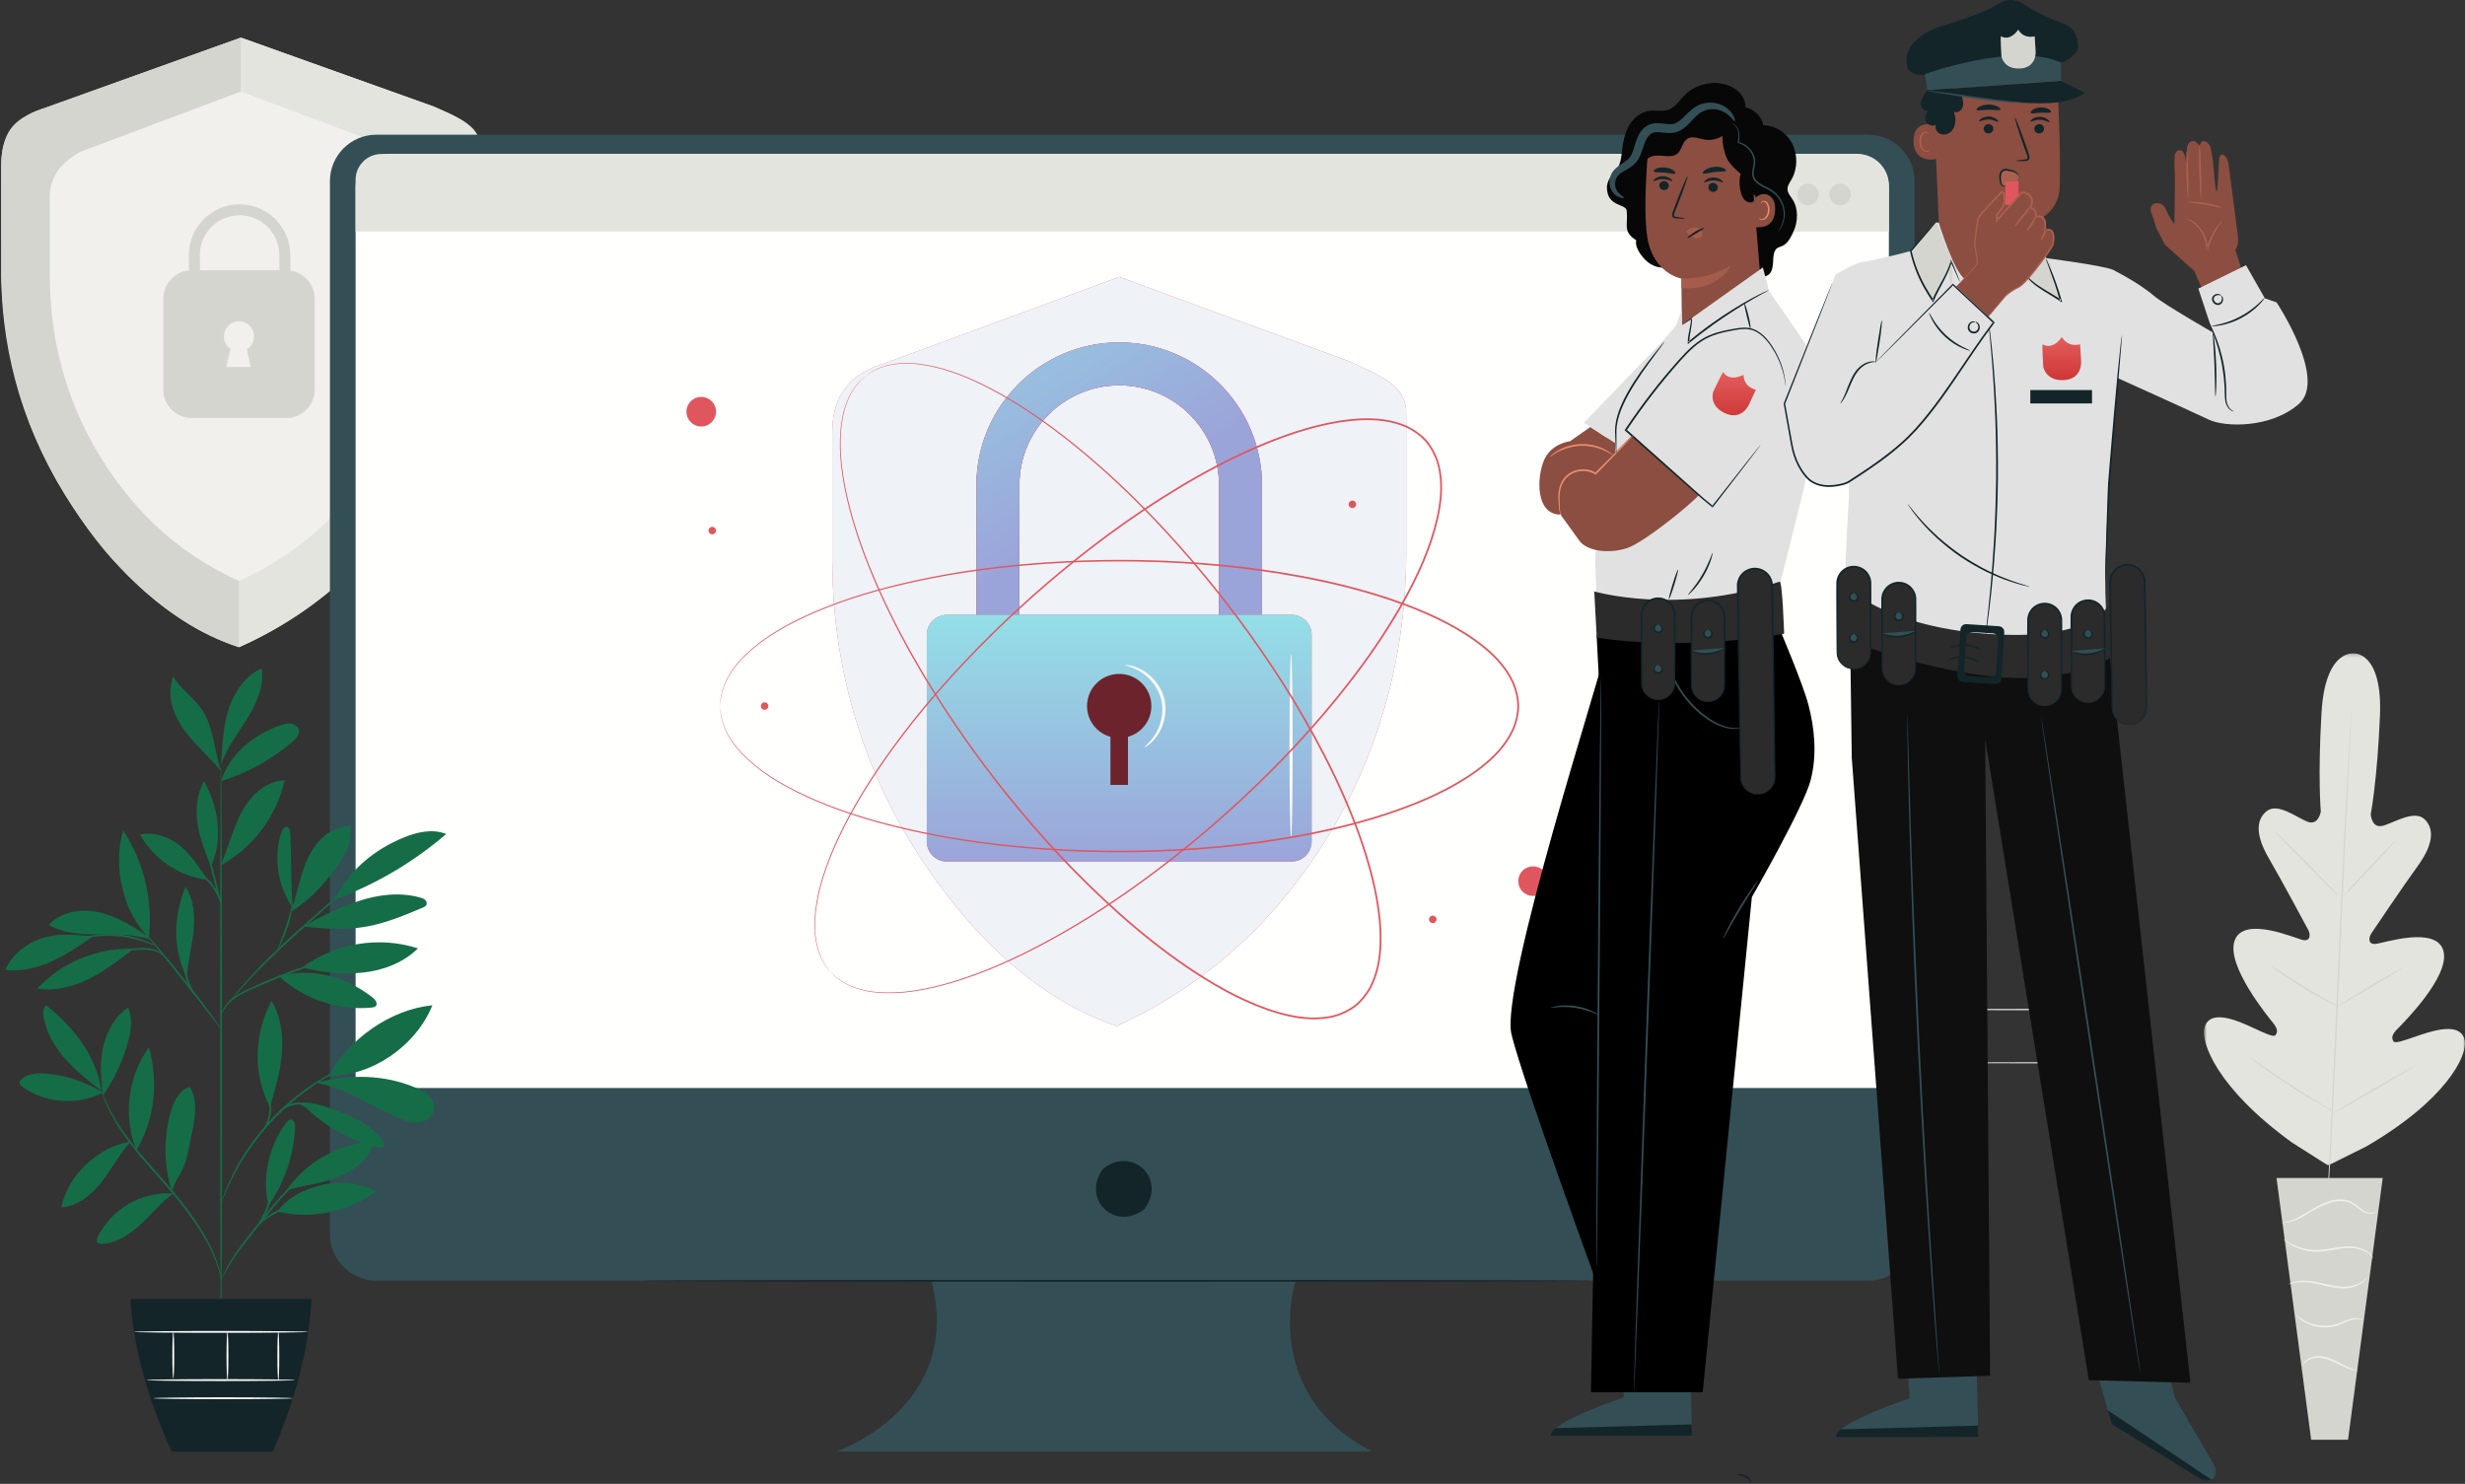 <svg xmlns="http://www.w3.org/2000/svg" xmlns:xlink="http://www.w3.org/1999/xlink" width="721" height="434" viewBox="0 0 721 434">
    <rect x="0" y="0" width="721" height="434" fill="#333333" stroke="none"/>
    <defs>
        <linearGradient id="kerm8glfna" x1="0%" x2="66.642%" y1="24.809%" y2="-77.214%">
            <stop offset="0%" stop-color="#9BA4D9"/>
            <stop offset="100%" stop-color="#94DFE7"/>
        </linearGradient>
        <linearGradient id="7ctj7kkepb" x1="2.778%" x2="2.778%" y1="100.002%" y2=".034%">
            <stop offset="0%" stop-color="#9BA4D9"/>
            <stop offset="100%" stop-color="#94DFE7"/>
        </linearGradient>
        <linearGradient id="vqb3po6g6e" x1="50%" x2="50%" y1="0%" y2="100%">
            <stop offset="0%" stop-color="#E45E5E"/>
            <stop offset="100%" stop-color="#CD3535"/>
        </linearGradient>
        <linearGradient id="fp8qiqcqvh" x1="50%" x2="50%" y1="0%" y2="100%">
            <stop offset="0%" stop-color="#E45E5E"/>
            <stop offset="100%" stop-color="#CD3535"/>
        </linearGradient>
        <path id="wpnzae9jkc" d="M0 0.203L76.362 0.203 76.362 149.998 0 149.998z"/>
        <path id="a604w3a73f" d="M0.219 0.275L164.888 0.275 164.888 239.042 0.219 239.042z"/>
    </defs>
    <g fill="none" fill-rule="evenodd">
        <g>
            <g>
                <g>
                    <path fill="#F1F0EC" d="M546.628 20.486L489.548 0 433.02 20.21c-7.216 3.406-13.546 5.445-13.546 12.164v33.45c0 23.23 6.09 46.249 18.62 66.571 10.545 17.102 26.873 34.711 52.008 45.903 23.105-7.5 40.353-27.496 50.897-44.598 12.53-20.322 18.62-43.342 18.62-66.572V37.05c0-9.581-5.08-14.26-12.992-16.563" transform="translate(-623 -256) matrix(-1 0 0 1 1344.266 256) translate(161.266 11)"/>
                    <path fill="#E4E4DE" d="M490.103 158.886c-19.886-8.855-32.804-23.084-41.147-36.614-9.913-16.079-14.732-34.291-14.732-52.67V46.138c0-5.315 3.208-10.294 9.58-13.266l45.755-17.097L489.548 0 433.02 20.21c-5.933 2.59-13.546 5.445-13.546 12.164v33.45c0 23.23 6.09 46.249 18.62 66.571 10.545 17.102 26.873 34.711 52.008 45.903v-19.412" transform="translate(-623 -256) matrix(-1 0 0 1 1344.266 256) translate(161.266 11)"/>
                    <path fill="#D4D5CF" d="M490.103 178.298c4.003-1.34 7.682-2.884 11.214-4.806 9.476-5.16 17.56-12.245 23.73-18.656 6.902-7.173 12.043-14.924 16.508-22.165 12.53-20.322 18.62-43.342 18.065-67.213l.035-27.616c-.035-13.752-7.092-14.766-13.027-17.356L489.548 0l.01 15.775 46.29 17.374c6.37 2.972 9.578 7.95 9.578 13.264v23.465c0 18.38-4.819 36.591-14.732 52.67-8.343 13.53-20.705 27.483-40.591 36.338v19.412" transform="translate(-623 -256) matrix(-1 0 0 1 1344.266 256) translate(161.266 11)"/>
                    <path fill="#D4D5CF" d="M501.499 68.059h-23.254l.062-4.476c0-6.408 5.216-11.62 11.628-11.62 6.411 0 11.626 5.212 11.626 11.597l-.062 4.499zm-7.612 28.288h-7.236l1.13-5.222c-1.253-.777-2.09-2.16-2.09-3.743 0-2.434 1.975-4.408 4.412-4.408 2.436 0 4.411 1.974 4.411 4.408 0 1.525-.775 2.869-1.953 3.66.512 2.025 1.326 5.305 1.326 5.305zm10.805-28.25l.062-4.514c0-8.167-6.648-14.811-14.82-14.811s-14.82 6.644-14.82 14.788l-.064 4.598c-4 .592-7.071 4.027-7.071 8.189v26.628c0 4.577 3.712 8.287 8.292 8.287h27.663c4.58 0 8.293-3.71 8.293-8.287V76.347c0-4.322-3.31-7.867-7.535-8.25z" transform="translate(-623 -256) matrix(-1 0 0 1 1344.266 256) translate(161.266 11)"/>
                    <path fill="#FFFFFE" d="M443.474 67.772c-.126.018-.523-1.742-.857-4.633-.342-2.888-.595-6.913-.463-11.357.063-2.22.21-4.335.413-6.25.184-1.912.534-3.706 1.275-5.048.726-1.348 1.738-2.153 2.5-2.51.774-.36 1.256-.343 1.264-.288.096.125-1.928.523-3.134 3.116-.593 1.253-.856 2.92-.99 4.815-.15 1.9-.268 3.995-.33 6.194-.13 4.398.008 8.385.17 11.268.152 2.885.299 4.673.152 4.693M444.313 82.333c-.276.005-.528-1.37-.56-3.07-.034-1.701.162-3.084.439-3.09.275-.004.525 1.37.559 3.07.034 1.7-.163 3.084-.438 3.09" transform="translate(-623 -256) matrix(-1 0 0 1 1344.266 256) translate(161.266 11)"/>
                    <path fill="#334F55" d="M449.883 28.393H13.618C6.097 28.393 0 34.486 0 42.003V349.95c0 7.517 6.097 13.61 13.618 13.61h167.438s10.65 32.915-22.366 49.945h156.563s-37.278-12.772-27.694-49.945h162.325c7.52 0 13.618-6.093 13.618-13.61V42.004c0-7.517-6.098-13.61-13.619-13.61" transform="translate(-623 -256) matrix(-1 0 0 1 1344.266 256) translate(161.266 11)"/>
                    <path fill="#132529" d="M237.576 331.174c5.934 8.476-3.354 17.759-11.838 11.829-.278-.196-.534-.45-.729-.73-5.917-8.475 3.358-17.745 11.837-11.829.28.196.535.45.73.73" transform="translate(-623 -256) matrix(-1 0 0 1 1344.266 256) translate(161.266 11)"/>
                    <path fill="#FFFFFE" d="M455.99 307.224H7.512V43.779c0-5.381 4.366-9.744 9.75-9.744H446.24c5.383 0 9.749 4.363 9.749 9.743v263.446" transform="translate(-623 -256) matrix(-1 0 0 1 1344.266 256) translate(161.266 11)"/>
                    <path fill="#E4E4DE" d="M455.99 56.735H7.512V43.232c0-5.079 4.12-9.197 9.204-9.197h431.718c4.173 0 7.556 3.38 7.556 7.552v15.148" transform="translate(-623 -256) matrix(-1 0 0 1 1344.266 256) translate(161.266 11)"/>
                    <path fill="#D4D5CF" d="M24.945 45.862c0 1.738-1.412 3.148-3.151 3.148-1.74 0-3.15-1.41-3.15-3.148 0-1.74 1.41-3.149 3.15-3.149s3.15 1.41 3.15 3.149M34.336 45.862c0 1.738-1.41 3.148-3.15 3.148s-3.15-1.41-3.15-3.148c0-1.74 1.41-3.149 3.15-3.149s3.15 1.41 3.15 3.149M43.267 45.862c0 1.738-1.41 3.148-3.15 3.148s-3.151-1.41-3.151-3.148c0-1.74 1.412-3.149 3.15-3.149 1.741 0 3.15 1.41 3.15 3.149" transform="translate(-623 -256) matrix(-1 0 0 1 1344.266 256) translate(161.266 11)"/>
                    <path fill="#132529" d="M371.886 363.604c0 .145-62.08.262-138.644.262-76.589 0-138.657-.117-138.657-.262 0-.144 62.068-.262 138.657-.262 76.564 0 138.644.118 138.644.262" transform="translate(-623 -256) matrix(-1 0 0 1 1344.266 256) translate(161.266 11)"/>
                    <path fill="#E0565F" d="M301.02 95.178l-68.382-25.172-67.717 24.832c-8.645 4.187-16.227 6.693-16.227 14.947v41.103c0 28.543 7.296 56.83 22.306 81.801 12.632 21.015 32.192 42.65 62.303 56.405 27.68-9.218 48.34-33.787 60.972-54.801 15.012-24.971 22.307-53.257 22.307-81.802v-36.96c0-11.773-6.086-17.522-15.562-20.353" transform="translate(-623 -256) matrix(-1 0 0 1 1344.266 256) translate(161.266 11)"/>
                    <path fill="#EFF2F7" d="M233.303 289.094c-30.111-13.754-49.671-35.39-62.303-56.405-15.01-24.972-22.306-53.258-22.306-81.8v-41.104c0-8.254 7.582-10.76 16.227-14.947l67.717-24.832 68.382 25.172c9.476 2.831 15.562 8.58 15.562 20.352v36.961c0 28.545-7.295 56.83-22.307 81.802-12.631 21.014-33.293 45.583-60.972 54.8m-51.099-120.268c-3.226 0-5.841 2.615-5.841 5.839v60.487c0 3.224 2.615 5.837 5.841 5.837h100.867c3.227 0 5.843-2.613 5.843-5.837v-60.487c0-3.224-2.616-5.839-5.843-5.839h-8.674v-37.944c0-23.01-18.734-41.732-41.759-41.732S190.88 107.87 190.88 130.88v37.944h-8.676m79.628 0h-58.387v-37.944c0-16.087 13.096-29.175 29.193-29.175 16.098 0 29.194 13.088 29.194 29.175v37.944" transform="translate(-623 -256) matrix(-1 0 0 1 1344.266 256) translate(161.266 11)"/>
                    <path fill="#E0565F" d="M274.397 199.228h-12.565v-68.347c0-16.087-13.096-29.175-29.194-29.175-16.097 0-29.193 13.088-29.193 29.175v68.347H190.88v-68.347c0-23.01 18.733-41.732 41.758-41.732 23.025 0 41.759 18.722 41.759 41.732v68.347" transform="translate(-623 -256) matrix(-1 0 0 1 1344.266 256) translate(161.266 11)"/>
                    <path fill="url(#kerm8glfna)" d="M274.397 168.825h-12.565v-37.944c0-16.087-13.096-29.175-29.194-29.175-16.097 0-29.193 13.088-29.193 29.175v37.944H190.88v-37.944c0-23.01 18.733-41.732 41.758-41.732 23.025 0 41.759 18.722 41.759 41.732v37.944" transform="translate(-623 -256) matrix(-1 0 0 1 1344.266 256) translate(161.266 11)"/>
                    <path fill="url(#7ctj7kkepb)" d="M283.071 240.988H182.204c-3.226 0-5.841-2.613-5.841-5.837v-60.487c0-3.224 2.615-5.839 5.841-5.839h100.867c3.227 0 5.843 2.615 5.843 5.839v60.487c0 3.224-2.616 5.837-5.843 5.837" transform="translate(-623 -256) matrix(-1 0 0 1 1344.266 256) translate(161.266 11)"/>
                    <path fill="#6D232C" d="M235.205 218.564h-5.133v-14.056c-3.94-1.121-6.842-4.705-6.842-9.003 0-5.192 4.212-9.401 9.408-9.401 5.195 0 9.407 4.209 9.407 9.401 0 4.298-2.9 7.882-6.84 9.003v14.056" transform="translate(-623 -256) matrix(-1 0 0 1 1344.266 256) translate(161.266 11)"/>
                    <path fill="#FAF9F6" d="M182.364 234.145c-.257 0-.467-12.034-.467-26.876 0-14.847.21-26.88.467-26.88.258 0 .467 12.033.467 26.88 0 14.842-.209 26.876-.467 26.876M225.27 207.557c-.03.047-.44-.146-1.102-.626-.665-.475-1.547-1.287-2.426-2.468-1.754-2.301-3.36-6.478-2.317-10.988 1.092-4.5 4.402-7.515 7.002-8.784 1.316-.663 2.468-.992 3.276-1.12.807-.13 1.26-.12 1.266-.064.04.175-1.785.346-4.224 1.764-2.403 1.355-5.403 4.263-6.41 8.419-.965 4.164.413 8.108 1.95 10.397 1.546 2.36 3.1 3.33 2.986 3.47" transform="translate(-623 -256) matrix(-1 0 0 1 1344.266 256) translate(161.266 11)"/>
                    <path fill="#E0565F" d="M317.176 273.155s.269-.377.813-1.094c.136-.18.29-.38.457-.602.156-.23.294-.506.462-.793.33-.579.74-1.235 1.034-2.066.16-.407.353-.83.516-1.291l.41-1.49c.169-.516.257-1.074.345-1.659.076-.585.235-1.186.253-1.829.277-2.55.107-5.527-.403-8.812-1.02-6.592-3.816-14.356-8.1-22.794-4.274-8.456-10.16-17.551-17.393-27.032-7.235-9.484-15.934-19.278-25.936-29.115-10.01-9.823-21.345-19.692-34.049-29.045-6.357-4.668-13.06-9.196-20.129-13.462-7.06-4.275-14.505-8.26-22.357-11.714-7.852-3.411-16.137-6.384-24.875-7.793-4.355-.671-8.848-.995-13.266-.326-2.204.338-4.37.94-6.408 1.854-2.006.98-3.853 2.283-5.378 3.931-1.466 1.702-2.559 3.68-3.307 5.783-.675 2.131-1.035 4.348-1.119 6.576-.168 4.464.667 8.89 1.828 13.139 2.393 8.518 6.292 16.408 10.578 23.82 4.328 7.403 9.138 14.344 14.192 20.869 5.045 6.533 10.311 12.675 15.676 18.456 10.745 11.55 21.848 21.683 32.753 30.505 10.918 8.811 21.645 16.334 31.897 22.438 10.247 6.101 19.959 10.912 28.852 14.193 8.874 3.292 16.91 5.184 23.579 5.445 3.324.133 6.303-.038 8.806-.602.637-.091 1.215-.318 1.788-.46.572-.153 1.118-.305 1.611-.53l1.434-.577c.44-.215.839-.453 1.225-.66.79-.386 1.397-.87 1.935-1.261.266-.199.524-.368.737-.549l.545-.523c.65-.621.994-.93.994-.93s-.318.333-.957.97l-.539.535c-.211.182-.466.356-.732.56-.535.402-1.14.895-1.931 1.29-.387.211-.786.456-1.227.675-.455.187-.935.384-1.437.592-.496.23-1.043.386-1.617.545-.575.148-1.157.379-1.796.475-2.516.583-5.508.772-8.848.654-6.7-.23-14.767-2.102-23.673-5.374-8.923-3.264-18.663-8.06-28.94-14.149-10.279-6.095-21.035-13.61-31.98-22.419-10.932-8.82-22.06-18.954-32.833-30.514-5.378-5.787-10.658-11.936-15.717-18.48-5.07-6.536-9.895-13.49-14.24-20.917-4.304-7.435-8.223-15.352-10.637-23.939-1.17-4.284-2.017-8.753-1.849-13.297.086-2.267.45-4.534 1.147-6.722.767-2.164 1.895-4.207 3.41-5.966 1.577-1.705 3.485-3.051 5.548-4.056 2.095-.94 4.309-1.552 6.552-1.898 4.497-.678 9.034-.347 13.425.33 8.808 1.422 17.122 4.412 25 7.837 7.876 3.47 15.338 7.468 22.41 11.756 7.08 4.28 13.794 8.821 20.157 13.502 12.717 9.379 24.054 19.274 34.066 29.125 10.003 9.863 18.698 19.685 25.927 29.199 7.225 9.51 13.1 18.635 17.36 27.123 4.268 8.47 7.046 16.268 8.04 22.895.496 3.303.65 6.295.357 8.86-.023.644-.188 1.25-.268 1.838-.093.587-.185 1.149-.357 1.667l-.427 1.495c-.168.462-.365.887-.532 1.295-.302.832-.722 1.488-1.061 2.065-.173.286-.317.56-.475.79l-.47.596c-.56.708-.856 1.062-.856 1.062" transform="translate(-623 -256) matrix(-1 0 0 1 1344.266 256) translate(161.266 11)"/>
                    <path fill="#E0565F" d="M349.36 195.515s-.05-.46-.122-1.356c-.016-.225-.036-.476-.057-.754-.04-.275-.119-.573-.185-.899-.14-.65-.27-1.414-.605-2.228-.15-.411-.29-.855-.474-1.308l-.687-1.385c-.217-.495-.525-.972-.847-1.467-.334-.487-.616-1.04-1.03-1.533-1.493-2.087-3.602-4.195-6.171-6.308-5.152-4.242-12.41-8.175-21.227-11.622-8.822-3.466-19.273-6.338-30.985-8.602-11.715-2.263-24.732-3.786-38.747-4.473-14.014-.671-29.046-.496-44.756.976-7.853.744-15.872 1.825-23.988 3.345-8.116 1.506-16.327 3.484-24.488 6.13-8.131 2.677-16.294 5.97-23.754 10.732-3.696 2.397-7.265 5.144-10.116 8.582-1.419 1.718-2.635 3.607-3.547 5.648-.846 2.064-1.354 4.266-1.396 6.51.04 2.245.542 4.448 1.386 6.515.915 2.04 2.123 3.934 3.545 5.652 2.847 3.443 6.418 6.19 10.114 8.588 7.46 4.766 15.626 8.06 23.76 10.74 8.162 2.646 16.374 4.625 24.491 6.132 8.118 1.52 16.139 2.6 23.993 3.346 15.712 1.472 30.746 1.647 44.76.976 14.017-.689 27.033-2.212 38.75-4.475 11.711-2.264 22.162-5.136 30.983-8.602 8.817-3.448 16.073-7.381 21.224-11.622 2.569-2.113 4.678-4.222 6.171-6.309.413-.491.695-1.045 1.028-1.532.323-.495.63-.972.848-1.467l.686-1.386c.185-.452.324-.896.475-1.306.334-.815.464-1.578.604-2.228.066-.327.145-.624.185-.9l.057-.753c.072-.896.123-1.357.123-1.357s-.016.46-.069 1.362l-.046.757c-.034.278-.11.577-.172.906-.132.655-.255 1.424-.582 2.246-.148.414-.284.863-.467 1.32l-.677 1.398c-.216.502-.522.983-.843 1.483-.331.493-.612 1.052-1.024 1.549-1.49 2.108-3.597 4.24-6.168 6.374-5.154 4.284-12.42 8.256-21.245 11.737-8.833 3.5-19.295 6.402-31.021 8.693-11.731 2.291-24.764 3.837-38.798 4.545-14.034.691-29.088.531-44.827-.93-7.867-.74-15.904-1.816-24.039-3.333-8.136-1.506-16.37-3.486-24.56-6.136-8.162-2.687-16.36-5.988-23.882-10.79-3.726-2.418-7.336-5.19-10.235-8.693-1.448-1.749-2.685-3.684-3.624-5.779-.867-2.124-1.388-4.4-1.427-6.72.04-2.322.568-4.595 1.438-6.718.936-2.095 2.181-4.025 3.626-5.775 2.902-3.498 6.51-6.27 10.237-8.685 7.52-4.798 15.716-8.098 23.877-10.783 8.188-2.65 16.42-4.629 24.554-6.135 8.134-1.516 16.169-2.593 24.035-3.333 15.737-1.46 30.789-1.62 44.822-.929 14.033.707 27.065 2.253 38.796 4.544 11.727 2.29 22.19 5.192 31.023 8.693 8.826 3.48 16.092 7.452 21.248 11.736 2.57 2.134 4.679 4.265 6.169 6.374.412.497.692 1.057 1.024 1.55.321.5.627.981.844 1.483l.676 1.398c.183.456.32.906.467 1.32.328.822.451 1.592.583 2.247.062.329.137.628.172.905l.046.759c.053.9.069 1.36.069 1.36" transform="translate(-623 -256) matrix(-1 0 0 1 1344.266 256) translate(161.266 11)"/>
                    <path fill="#E0565F" d="M306.717 98.872s-.394-.242-1.147-.735l-.631-.415c-.243-.139-.526-.258-.824-.406-.601-.288-1.285-.652-2.133-.888-.418-.133-.854-.294-1.325-.426l-1.516-.307c-.526-.131-1.091-.18-1.68-.229-.59-.035-1.2-.152-1.843-.126-2.564-.099-5.525.274-8.77 1.01-6.51 1.47-14.068 4.792-22.195 9.644-8.148 4.844-16.821 11.34-25.787 19.203-8.97 7.867-18.148 17.215-27.277 27.864-9.117 10.657-18.188 22.638-26.65 35.948-4.222 6.658-8.28 13.654-12.052 20.995-3.781 7.333-7.247 15.031-10.154 23.096-2.865 8.064-5.261 16.53-6.066 25.338-.37 4.388-.384 8.89.588 13.249.49 2.173 1.24 4.29 2.293 6.26 1.115 1.933 2.544 3.685 4.295 5.092 1.8 1.344 3.85 2.298 6 2.898 2.174.527 4.413.733 6.641.663 4.468-.14 8.829-1.277 12.99-2.727 8.34-2.973 15.947-7.404 23.05-12.186 7.093-4.826 13.69-10.1 19.856-15.588 6.175-5.481 11.943-11.153 17.344-16.9 10.79-11.508 20.14-23.275 28.196-34.756 8.044-11.492 14.814-22.706 20.202-33.346 5.385-10.637 9.516-20.652 12.18-29.744 2.675-9.075 4.01-17.216 3.813-23.884-.098-3.322-.474-6.28-1.209-8.738-.134-.627-.4-1.189-.582-1.75-.194-.56-.382-1.092-.64-1.57l-.676-1.39c-.244-.423-.51-.805-.742-1.176-.44-.761-.963-1.332-1.392-1.842-.217-.252-.403-.497-.599-.696l-.559-.508c-.665-.605-.999-.927-.999-.927s.355.294 1.036.888l.57.5c.198.198.389.441.611.69.436.506.97 1.075 1.42 1.837.237.37.508.753.759 1.177.217.442.448.905.69 1.392.264.478.457 1.014.655 1.575.187.563.458 1.127.598 1.757.755 2.469 1.15 5.439 1.262 8.776.231 6.696-1.08 14.868-3.735 23.973-2.643 9.12-6.757 19.161-12.131 29.827-5.375 10.67-12.136 21.91-20.177 33.428-8.05 11.507-17.4 23.3-28.198 34.837-5.406 5.76-11.181 11.448-17.365 16.944-6.175 5.504-12.786 10.793-19.9 15.638-7.125 4.801-14.76 9.254-23.164 12.253-4.197 1.461-8.6 2.614-13.146 2.759-2.27.07-4.559-.138-6.79-.68-2.213-.616-4.331-1.6-6.191-2.99-1.81-1.455-3.286-3.263-4.43-5.252-1.085-2.023-1.848-4.188-2.346-6.4-.988-4.437-.97-8.983-.596-13.408.813-8.88 3.224-17.375 6.101-25.465 2.92-8.092 6.398-15.805 10.193-23.152 3.783-7.354 7.854-14.36 12.089-21.026 8.487-13.325 17.583-25.311 26.727-35.972 9.157-10.651 18.364-19.996 27.362-27.858 8.996-7.859 17.701-14.345 25.881-19.177 8.16-4.839 15.754-8.146 22.3-9.592 3.264-.724 6.24-1.083 8.82-.967.646-.021 1.26.1 1.854.14.593.053 1.159.106 1.689.243l1.522.32c.472.137.91.304 1.33.441.85.246 1.534.62 2.133.917.298.153.58.277.822.419l.627.428c.745.51 1.118.78 1.118.78M114.646 243.658c1.693 1.692 1.693 4.434 0 6.127-1.693 1.692-4.438 1.692-6.13 0-1.693-1.693-1.693-4.435 0-6.127 1.692-1.69 4.437-1.69 6.13 0M359.224 109.417c0 2.393-1.94 4.332-4.334 4.332-2.394 0-4.335-1.94-4.335-4.332 0-2.393 1.941-4.332 4.335-4.332s4.334 1.939 4.334 4.332M142.022 257.903c0 .607-.494 1.102-1.103 1.102-.608 0-1.101-.495-1.101-1.102 0-.607.493-1.102 1.1-1.102.61 0 1.104.495 1.104 1.102M165.535 136.51c0 .608-.494 1.1-1.102 1.1-.608 0-1.102-.492-1.102-1.1 0-.608.494-1.102 1.102-1.102.608 0 1.102.494 1.102 1.101M337.45 195.515c0 .608-.494 1.102-1.103 1.102-.607 0-1.102-.494-1.102-1.102 0-.607.495-1.1 1.102-1.1.61 0 1.103.493 1.103 1.1M352.759 144.189c0 .608-.494 1.101-1.101 1.101-.61 0-1.103-.493-1.103-1.101s.494-1.101 1.103-1.101c.607 0 1.1.493 1.1 1.1" transform="translate(-623 -256) matrix(-1 0 0 1 1344.266 256) translate(161.266 11)"/>
                    <path fill="#156D47" d="M529.876 308.566c4.833-3.032 10.368-4.935 16.043-5.518 2.622-.27 5.486-.193 7.588 1.393.448.338.882.835.782 1.386-.073.405-.416.698-.743.947-6.527 4.977-16.4 5.606-23.67 1.792M530.288 308.113c3.632-2.834 7.285-5.685 10.361-9.112 3.078-3.426 5.578-7.495 6.497-12.006.279-1.369.365-2.932-.514-4.018-8.259 6.446-14.748 14.785-16.344 25.136" transform="translate(-623 -256) matrix(-1 0 0 1 1344.266 256) translate(161.266 11)"/>
                    <path fill="#156D47" d="M529.961 308.504c.622-4.516.847-9.157-.19-13.596-1.039-4.439-3.455-8.687-7.248-11.219-1.427 3.334-.814 7.175.191 10.659 1.555 5.385 3.993 10.513 7.187 15.12M521.866 323.003c4.914.597 9.195 3.186 12.865 6.508 3.67 3.32 6.28 7.796 7.36 12.625-4.822-.298-8.913-3.696-11.879-7.505-2.966-3.81-5.021-7.99-8.28-11.553M520.107 325.322c3.958-9.746 2.524-21.488-3.664-29.997-2.8 9.954-1.773 21.2 3.664 29.997M509.408 338.053c4.46-.277 8.995.785 12.869 3.014 3.873 2.227 7.07 5.613 9.07 9.607.273.544.512 1.234.15 1.72-.317.422-.93.461-1.456.427-4.324-.28-8.156-2.88-11.318-5.84-3.163-2.96-5.917-6.38-9.412-8.94M509.75 337.36c2.3-7.358 2.443-15.377.407-22.812-.804-2.936-2.155-6.027-4.871-7.404-.231-.117-.502-.222-.745-.13-.23.086-.364.322-.472.545-.966 2.018-1.247 4.31-1.148 6.544.1 2.235.563 4.436 1.027 6.624.855 4.05 1.31 8.402 3.533 11.894.526.828.991 1.724 1.412 2.612.42.887.424 1.2.81 1.905M481.431 341.576c2.098-7.976-.13-17.644-5.159-24.182-.37-.482-.861-.998-1.465-.942-.926.085-1.167 1.318-1.125 2.248.364 8.15 3.084 16.181 7.75 22.876M478.877 343.32c-9.696 2.521-20.82.07-28.883-5.87 4.78-2.42 10.413-3.112 15.635-1.918 5.223 1.193 9.997 3.532 13.248 7.788M476.724 338.01c-5.43-8.848-15.841-14.623-26.214-15.148 1.195 4.216 4.662 7.493 8.573 9.473 3.913 1.98 8.28 2.842 12.585 3.678 1.674.324 3.971.682 5.056 1.997M480.891 312.241c-1.47-5.034-2.95-10.112-3.353-15.342-.404-5.23.343-10.689 3.059-15.177 5.072 9.81 5.585 21.27.446 31.046M463.813 303.615c-5.932-10.774-18.034-19.38-30.28-20.587 4.724 11.755 17.608 20.84 30.28 20.587M467.545 305.727c-8.847 1.347-16.384 6.994-24.65 10.416-1.769.731-3.677 1.315-5.573 1.066-1.898-.248-3.77-1.52-4.196-3.385-.354-1.549.351-3.192 1.464-4.327 1.111-1.135 2.58-1.843 4.048-2.454 9.004-3.746 18.66-3.84 28.146-1.568" transform="translate(-623 -256) matrix(-1 0 0 1 1344.266 256) translate(161.266 11)"/>
                    <path fill="#156D47" d="M472.664 311.928c-2.003.573-2.687 1.608-4.273 2.959-5.38 4.58-11.833 7.892-18.693 9.596-.715.177-1.65.248-2.005-.397-.308-.562.083-1.245.484-1.746 2.873-3.594 6.972-6.053 11.286-7.657 4.315-1.607 8.053-3.542 13.201-3.127M478.441 274.476c-7.193 6.71-17.326 10.156-27.121 9.222-.447-.042-.932-.113-1.236-.444-.682-.741.137-1.887.932-2.507 7.974-6.212 17.634-8.79 27.425-6.271" transform="translate(-623 -256) matrix(-1 0 0 1 1344.266 256) translate(161.266 11)"/>
                    <path fill="#156D47" d="M471.592 271.97c-9.509-7.124-22.548-9.274-33.843-5.58 4.262 4.198 10.175 6.456 16.127 7.076 5.951.619 11.911-.04 17.716-1.495M474.315 254.762c.782-7.955.274-14.234.827-22.226.044-.638.181-1.405.779-1.636.832-.32 1.526.702 1.798 1.55 2.37 7.367 1.076 15.816-3.393 22.136" transform="translate(-623 -256) matrix(-1 0 0 1 1344.266 256) translate(161.266 11)"/>
                    <path fill="#156D47" d="M474.887 255.64c-5.394-3.334-9.443-7.688-13.184-12.806-2.605-3.56-4.8-7.827-4.208-12.198 3.657-.073 7.132 1.944 9.51 4.72 2.379 2.777 3.793 6.248 4.848 9.749 1.056 3.5 1.795 7.095 3.034 10.535M461.934 252.044c-11.84-4.376-22.885-10.885-32.447-19.12 3.876-1.561 8.313-.627 12.188.936 8.853 3.572 16.086 9.6 20.428 18.097M471.245 259.991c-5.99.655-12.074 1.08-18.017.089-5.841-.977-11.36-3.29-16.82-5.586-.452-.19-.944-.419-1.142-.867-.215-.487.014-1.08.41-1.438.395-.357.92-.528 1.434-.672 5.933-1.659 12.338-.882 18.176 1.085 5.84 1.969 10.626 4.306 15.959 7.39M505.447 274.748c4.086-8.243 3.82-17.864.29-26.36-2.485 3.784-2.789 8.603-2.334 13.106.454 4.504 1.827 9.139 1.915 13.664M521.771 266.52c10.203-.195 20.41 4.15 27.337 11.637-5.093.8-10.337-.513-14.969-2.774-4.632-2.26-8.748-5.43-12.827-8.58M532.747 262.85c4.992-.403 9.793-1.021 14.592.449 4.8 1.469 9.168 4.805 11.124 9.424-4.67.526-9.403-.644-13.682-2.58-4.278-1.939-8.17-4.623-12.034-7.292M516.496 263.02c4.491-2.941 9.1-5.934 14.33-7.153 5.228-1.218 11.286-.319 14.932 3.62-4.232 2.482-9.366 2.775-14.274 2.771-4.907-.004-10.922-.06-15.55 1.576" transform="translate(-623 -256) matrix(-1 0 0 1 1344.266 256) translate(161.266 11)"/>
                    <path fill="#156D47" d="M516.469 263.256c7.677-7.533 10.588-21.066 7.498-31.366-6.033 9.163-8.736 20.466-7.498 31.366M495.36 241.912c-1.446-3.364-2.464-6.894-3.763-10.318-1.3-3.423-2.913-6.792-5.368-9.511-2.454-2.718-5.848-4.743-9.507-4.924 2.291 10.366 9.179 19.627 18.452 24.807M499.181 246.36c2.396-3.297 5.164-7.77 8.412-10.23 3.25-2.46 7.48-3.948 11.446-3.003-4.034 7.204-11.654 12.281-19.858 13.233M498.417 242.185c1.57-3.987 3.152-8.017 3.787-12.255.636-4.239.249-8.764-1.92-12.463-4.214 7.962-5.57 16.506-2.082 24.809M495.323 217.467c-2.387-7.891-9.617-13.7-17.424-16.367-.983-.337-2.027-.616-3.054-.457-1.028.157-2.036.86-2.251 1.878-.285 1.342.824 2.545 1.868 3.437 6.078 5.193 13.223 9.136 20.86 11.51M495.236 211.015c-.304-5.088-.62-10.25-2.276-15.072-1.657-4.82-4.848-9.343-9.491-11.453-.79 5.14 1.479 10.252 4.216 14.674 2.734 4.422 6.032 8.595 7.676 13.529M495.36 214.516c1.974-5.75 2.177-13.055 5.624-18.066 2.409-3.502 6.265-5.888 8.342-9.598 1.378 3.465.956 7.458-.486 10.896-1.442 3.44-3.825 6.4-6.374 9.121-2.55 2.721-4.734 4.769-7.105 7.647" transform="translate(-623 -256) matrix(-1 0 0 1 1344.266 256) translate(161.266 11)"/>
                    <path fill="#156D47" d="M495.323 383.88c.153 0 .285-38.365.296-85.68.011-47.33-.104-85.687-.258-85.687-.153 0-.286 38.356-.297 85.687-.01 47.315.106 85.68.259 85.68" transform="translate(-623 -256) matrix(-1 0 0 1 1344.266 256) translate(161.266 11)"/>
                    <path fill="#156D47" d="M461.775 268.959c-.011.037.503.228 1.444.541l3.972 1.34c3.349 1.14 7.95 2.79 12.944 4.835 4.945 2.12 9.607 3.843 12.263 6.141 1.326 1.136 2.088 2.363 2.463 3.258.381.9.45 1.452.5 1.443.02-.003.014-.141-.015-.403-.045-.26-.112-.644-.284-1.117-.323-.948-1.064-2.26-2.404-3.474-1.334-1.216-3.192-2.309-5.32-3.303-2.129-.993-4.488-2.03-6.993-3.057-5.01-2.05-9.645-3.65-13.033-4.696-1.693-.528-3.074-.917-4.031-1.174-.96-.25-1.495-.37-1.506-.334" transform="translate(-623 -256) matrix(-1 0 0 1 1344.266 256) translate(161.266 11)"/>
                    <path fill="#156D47" d="M450.779 241.966c-.012.013.127.162.404.431l1.232 1.157 4.6 4.174c3.97 3.534 9.354 8.326 15.305 13.62 5.975 5.316 11.138 10.394 14.717 14.218 1.792 1.91 3.203 3.491 4.166 4.596.449.513.817.932 1.111 1.27.259.287.4.433.417.42.015-.011-.1-.18-.33-.49-.232-.31-.57-.77-1.033-1.338-.914-1.15-2.283-2.775-4.042-4.724-3.514-3.9-8.649-9.04-14.637-14.364-5.995-5.304-11.451-10.067-15.416-13.501l-4.715-4.043c-.525-.436-.956-.792-1.3-1.08-.302-.24-.467-.361-.48-.346" transform="translate(-623 -256) matrix(-1 0 0 1 1344.266 256) translate(161.266 11)"/>
                    <path fill="#156D47" d="M478.77 266.753c.158-.07-1.092-2.95-2.335-6.592-1.255-3.642-1.846-6.716-2.004-6.69-.146.016.208 3.178 1.48 6.868.624 1.842 1.314 3.46 1.856 4.61.544 1.15.935 1.834 1.003 1.804M495.287 289.974c.031.022.357-.359.921-1.068l2.36-3.022c1.98-2.56 4.72-6.093 7.79-9.958 3.071-3.868 5.892-7.336 7.937-9.845l2.411-2.981c.562-.71.86-1.114.832-1.14-.03-.024-.383.332-.997 1-.615.664-1.485 1.645-2.546 2.869-2.124 2.446-4.996 5.88-8.073 9.751-3.073 3.871-5.766 7.446-7.669 10.068-.95 1.31-1.709 2.38-2.219 3.13-.51.749-.777 1.174-.747 1.196" transform="translate(-623 -256) matrix(-1 0 0 1 1344.266 256) translate(161.266 11)"/>
                    <path fill="#156D47" d="M502.643 280.536c.09.098 2.053-2.228 3.082-5.765.76-2.49.792-4.77.698-5.812l-.244.019c.11.445.19.679.233.672.044-.006.046-.254.01-.711l-.245.02c-.09 1.034-.247 3.234-.984 5.654-.993 3.427-2.698 5.83-2.55 5.923M512.14 268.599c.071.077.702-.718 2.151-1.25 1.438-.555 3.6-.677 5.974-.474 2.375.175 4.496.597 6.014.97 1.52.376 2.447.672 2.477.593.024-.065-.859-.492-2.37-.97-1.51-.475-3.66-.968-6.08-1.146-2.4-.207-4.677-.023-6.162.664-1.506.666-2.054 1.6-2.004 1.613M514.39 265.706c.043.087 1.254-.502 3.296-1.2 2.04-.7 4.945-1.436 8.225-1.691 3.282-.245 6.265.042 8.387.426 2.126.38 3.41.777 3.44.686.012-.036-.299-.167-.873-.373-.573-.213-1.425-.457-2.49-.698-2.129-.488-5.165-.844-8.506-.595-3.339.26-6.287 1.071-8.316 1.877-1.017.4-1.821.77-2.355 1.068-.537.29-.825.465-.807.5M495.36 253.471c.15.038 1.226-3.699 2.406-8.345 1.179-4.647 2.014-8.444 1.865-8.481-.148-.038-1.224 3.697-2.403 8.344-1.18 4.646-2.015 8.444-1.867 8.482" transform="translate(-623 -256) matrix(-1 0 0 1 1344.266 256) translate(161.266 11)"/>
                    <path fill="#156D47" d="M495.208 253.471c.166.054.857-2.443 2.664-4.996 1.759-2.608 4.005-3.915 3.922-4.044-.03-.059-.65.17-1.513.78-.867.602-1.938 1.624-2.862 2.945-1.876 2.657-2.345 5.305-2.211 5.315M495.323 363.428c.06.01.172-.922.606-2.552.427-1.628 1.231-3.94 2.563-6.641 2.654-5.418 7.48-12.285 13.612-19.164 3.039-3.47 5.987-6.743 8.49-9.876 2.505-3.13 4.566-6.112 6.07-8.75 1.508-2.635 2.492-4.897 3.065-6.493.281-.8.487-1.424.601-1.857.122-.43.176-.657.159-.663-.05-.015-.329.878-.961 2.442-.633 1.563-1.662 3.782-3.202 6.372-1.537 2.594-3.615 5.531-6.131 8.628-2.512 3.102-5.465 6.356-8.508 9.832-6.15 6.898-10.965 13.853-13.547 19.358-1.298 2.748-2.055 5.103-2.421 6.761-.178.831-.298 1.478-.34 1.925-.055.442-.075.675-.056.678" transform="translate(-623 -256) matrix(-1 0 0 1 1344.266 256) translate(161.266 11)"/>
                    <path fill="#156D47" d="M465.008 329.21c-.019.04.561.334 1.589.89 1.02.573 2.464 1.455 4.122 2.723 1.656 1.268 3.509 2.931 5.41 4.934 1.9 2.005 3.856 4.333 5.854 6.828 3.992 5.008 7.727 9.438 9.963 12.975 1.137 1.754 1.96 3.232 2.502 4.27.546 1.035.834 1.616.875 1.598.018-.007-.034-.162-.147-.45-.119-.285-.28-.714-.535-1.244-.483-1.072-1.26-2.59-2.363-4.383-2.171-3.623-5.876-8.114-9.863-13.111-2-2.502-3.981-4.835-5.915-6.838-1.94-1.998-3.842-3.652-5.547-4.893-1.705-1.243-3.2-2.082-4.256-2.6-.527-.264-.957-.426-1.24-.548-.287-.116-.44-.17-.449-.151" transform="translate(-623 -256) matrix(-1 0 0 1 1344.266 256) translate(161.266 11)"/>
                    <path fill="#156D47" d="M464.415 340.311c-.007.08 1.282.236 3.358.487 2.068.268 4.948.612 7.965 1.568 3.005.977 5.502 2.468 7.13 3.74 1.644 1.27 2.419 2.32 2.495 2.257.026-.018-.135-.304-.498-.772-.358-.47-.947-1.098-1.749-1.79-1.601-1.379-4.124-2.959-7.208-3.963-3.091-.977-6.01-1.262-8.096-1.43-2.094-.151-3.391-.17-3.397-.097" transform="translate(-623 -256) matrix(-1 0 0 1 1344.266 256) translate(161.266 11)"/>
                    <path fill="#156D47" d="M484.383 347.144c.175-.1-1.338-2.409-2.513-5.517-1.1-3.135-1.358-5.885-1.557-5.852-.071.009-.068.695.056 1.8.132 1.1.398 2.63.98 4.242.587 1.609 1.356 2.953 1.947 3.89.6.935 1.025 1.476 1.087 1.437M455.19 299.407c-.008.018.178.115.537.285l1.579.717c.69.297 1.53.673 2.475 1.17.95.49 2.056.993 3.208 1.686.586.332 1.197.678 1.832 1.04.636.365 1.264.799 1.932 1.218 1.352.817 2.705 1.826 4.149 2.855 2.826 2.143 5.797 4.681 8.657 7.61 2.833 2.958 5.27 6.012 7.316 8.91.98 1.476 1.943 2.862 2.715 4.24.396.681.808 1.324 1.152 1.97.338.649.666 1.27.977 1.866.654 1.176 1.118 2.298 1.577 3.263.464.961.811 1.812 1.084 2.513l.663 1.6c.158.364.25.552.266.547.02-.007-.038-.207-.161-.584l-.566-1.642c-.243-.714-.562-1.58-1.003-2.558-.431-.981-.875-2.12-1.509-3.314l-.952-1.894c-.336-.656-.742-1.308-1.13-2-.761-1.396-1.716-2.801-2.691-4.297-2.04-2.934-4.483-6.024-7.339-9.005-2.882-2.954-5.888-5.5-8.752-7.636-1.463-1.025-2.835-2.025-4.206-2.833-.679-.413-1.316-.84-1.962-1.199-.645-.352-1.267-.69-1.86-1.015-1.172-.674-2.297-1.156-3.263-1.621-.963-.473-1.818-.822-2.525-1.089l-1.622-.622c-.372-.136-.571-.2-.579-.181" transform="translate(-623 -256) matrix(-1 0 0 1 1344.266 256) translate(161.266 11)"/>
                    <path fill="#156D47" d="M479.182 315.472c.048-.008-.218-.94-1.319-1.964-1.074-1.023-3.034-1.969-5.315-2.038-2.276-.06-4.247.575-5.594 1.092-1.355.532-2.142.962-2.115 1.027.031.077.875-.226 2.243-.656 1.365-.417 3.293-.967 5.447-.909 2.148.067 4.003.894 5.078 1.782 1.1.885 1.487 1.72 1.575 1.666M482.768 319.17c.152-.085-1.2-2.069-1.509-4.908-.355-2.836.506-5.076.338-5.123-.061-.025-.363.495-.623 1.428-.263.93-.436 2.282-.266 3.758.175 1.476.655 2.753 1.124 3.596.469.848.883 1.286.936 1.248" transform="translate(-623 -256) matrix(-1 0 0 1 1344.266 256) translate(161.266 11)"/>
                    <path fill="#132529" d="M521.837 368.925c-.828 14.663-5.249 29.573-12.048 44.648h-29.57c-6.485-14.925-10.601-29.814-11.333-44.648h52.95" transform="translate(-623 -256) matrix(-1 0 0 1 1344.266 256) translate(161.266 11)"/>
                    <path fill="#FAF9F6" d="M473.679 392.65c0 .154 9.735.278 21.743.278 12.011 0 21.746-.124 21.746-.277 0-.154-9.735-.278-21.746-.278-12.008 0-21.743.124-21.743.278M474.34 397.963c0 .152 9.126.276 20.382.276 11.262 0 20.387-.124 20.387-.276 0-.154-9.125-.279-20.387-.279-11.256 0-20.383.125-20.383.279M509.311 378.552c-.152 0-.277 3.047-.277 6.807 0 3.76.125 6.807.277 6.807.154 0 .278-3.047.278-6.807 0-3.76-.124-6.807-.278-6.807" transform="translate(-623 -256) matrix(-1 0 0 1 1344.266 256) translate(161.266 11)"/>
                    <path fill="#FAF9F6" d="M493.468 378.552c-.153 0-.278 3.157-.278 7.05s.125 7.049.278 7.049c.153 0 .277-3.156.277-7.05 0-3.892-.124-7.05-.277-7.05M478.594 378.432c-.153 0-.278 3.22-.278 7.19 0 3.971.125 7.19.278 7.19.154 0 .277-3.219.277-7.19 0-3.97-.123-7.19-.277-7.19" transform="translate(-623 -256) matrix(-1 0 0 1 1344.266 256) translate(161.266 11)"/>
                    <path fill="#FAF9F6" d="M469.825 378.552c0 .153 11.42.278 25.503.278 14.088 0 25.504-.125 25.504-.278 0-.153-11.416-.277-25.504-.277-14.084 0-25.503.124-25.503.277" transform="translate(-623 -256) matrix(-1 0 0 1 1344.266 256) translate(161.266 11)"/>
                    <path fill="#132529" d="M47.674 422.543c.137.083.772-.86 1.969-1.462 1.183-.628 2.32-.599 2.331-.76.047-.137-1.23-.434-2.582.276-1.362.693-1.857 1.904-1.718 1.946" transform="translate(-623 -256) matrix(-1 0 0 1 1344.266 256) translate(161.266 11)"/>
                </g>
                <g>
                    <g>
                        <g transform="translate(-623 -256) matrix(-1 0 0 1 1344.266 256) translate(.266) translate(0 190.88)">
                            <mask id="vaw3t7zb1d" fill="#fff">
                                <use xlink:href="#wpnzae9jkc"/>
                            </mask>
                            <path fill="#E4E4DE" d="M32.513.232s-8.413-.604-7.638 18.22c.774 18.824 2.7 28.85 2.7 28.85s-.248 4.173-3.489 3.354c-3.24-.82-9.337-4.881-12.347-1.844-3.123 3.15-2.013 7.979 2.13 13.668C18.01 68.168 26.625 80.966 27.4 82.125c.76 1.14 1.066 3.275-1.231 3.07-2.297-.205-17.803-5.447-19.858 2.04-2.053 7.488 12.097 21.446 13.615 23.001 1.517 1.555 1.599 2.538.983 3.478-.615.941-5.66-1.31-10.132-2.621-4.47-1.311-9.887-2.048-10.709 2.37-.82 4.42 5.411 17.352 28.75 30.944l11.23 5.591 10.627-6.76c21.86-15.853 26.764-29.343 25.503-33.658-1.26-4.315-6.575-3.04-10.893-1.29-4.317 1.75-9.112 4.495-9.818 3.619-.707-.874-.724-1.86.63-3.56 1.353-1.698 14.033-16.997 11.239-24.242-2.794-7.246-17.696-.484-19.962-.05-2.266.433-2.176-1.722-1.533-2.93.654-1.232 7.944-14.823 11.496-20.897 3.55-6.074 4.17-10.99.747-13.813-3.3-2.72-8.958 1.929-12.1 3.068-3.143 1.138-3.808-2.99-3.808-2.99s.91-10.168-.207-28.974C40.853-1.286 32.342.232 32.342.232" mask="url(#vaw3t7zb1d)"/>
                        </g>
                        <path fill="#D4D5CF" d="M33.177 17.092s.023.131.045.393l.09 1.155.302 4.444c.258 3.861.59 9.45.971 16.358.77 13.814 1.669 32.906 2.594 53.997.922 21.096 1.774 40.19 2.466 54.007l.835 16.363.222 4.448.046 1.159c.008.26.001.395.001.395s-.022-.133-.044-.392l-.09-1.156-.302-4.445c-.258-3.859-.59-9.449-.971-16.355-.77-13.816-1.67-32.91-2.594-54.006-.923-21.09-1.774-40.181-2.466-54l-.835-16.363-.222-4.45-.046-1.157c-.01-.262-.002-.395-.002-.395" transform="translate(-623 -256) matrix(-1 0 0 1 1344.266 256) translate(.266) translate(0 190.88)"/>
                        <path fill="#D4D5CF" d="M20.037 54.837c.021-.022.269.186.7.58.431.391 1.038.976 1.78 1.706 1.482 1.464 3.475 3.54 5.63 5.872 2.11 2.302 4.017 4.382 5.492 5.994.656.708 1.213 1.311 1.671 1.808.397.424.607.671.585.692-.02.022-.27-.184-.703-.574-.43-.394-1.038-.979-1.773-1.717-1.468-1.48-3.433-3.58-5.587-5.912l-5.533-5.952-1.682-1.8c-.394-.43-.601-.677-.58-.697M37.01 71.12c-.085-.084 4.021-4.373 9.17-9.58 5.15-5.208 9.393-9.363 9.478-9.28.084.084-4.021 4.373-9.172 9.582-5.149 5.206-9.392 9.361-9.477 9.278M36.963 103.574c-.014-.026.266-.202.783-.497l2.196-1.229c1.853-1.038 4.408-2.482 7.169-4.175 2.765-1.687 5.216-3.3 6.982-4.479.824-.547 1.524-1.013 2.095-1.394.498-.325.782-.494.8-.471.016.024-.234.239-.7.608-.47.366-1.157.885-2.02 1.507-1.726 1.245-4.158 2.902-6.933 4.596-2.77 1.697-5.356 3.103-7.25 4.075-.948.483-1.72.864-2.263 1.11-.54.25-.846.375-.859.35M18.362 92.217c.014-.026.29.104.777.363.485.258 1.18.644 2.035 1.128 1.71.97 4.055 2.333 6.634 3.862 2.578 1.529 4.9 2.935 6.57 3.97.834.518 1.505.943 1.965 1.246.459.302.707.48.69.506-.015.026-.29-.104-.775-.363-.486-.258-1.181-.644-2.037-1.128-1.709-.97-4.055-2.333-6.634-3.863-2.577-1.529-4.899-2.934-6.568-3.969-.835-.518-1.507-.943-1.966-1.246-.46-.302-.706-.482-.69-.506M14.672 120.863c.015-.026.365.146.988.476l2.613 1.439c2.197 1.23 5.218 2.954 8.54 4.882 3.323 1.93 6.32 3.696 8.477 4.994l2.545 1.555c.597.376.918.595.904.621-.015.025-.367-.145-.988-.477l-2.613-1.436c-2.197-1.231-5.218-2.957-8.541-4.886-3.323-1.928-6.32-3.694-8.477-4.991l-2.545-1.556c-.596-.376-.918-.596-.903-.621M38.257 134.335c-.014-.026.334-.257.976-.653l2.73-1.657c2.303-1.401 5.478-3.344 8.923-5.586 3.451-2.238 6.521-4.344 8.734-5.881l2.625-1.82c.621-.426.974-.65.992-.627.018.024-.301.294-.894.762-.592.468-1.46 1.131-2.546 1.93-2.17 1.604-5.22 3.752-8.676 5.995-3.452 2.247-6.658 4.153-9.004 5.489-1.175.664-2.13 1.191-2.8 1.54-.669.351-1.045.533-1.06.508M55.133 153.663L24.069 153.663 34.208 230.214 44.994 230.214 55.133 153.663" transform="translate(-623 -256) matrix(-1 0 0 1 1344.266 256) translate(.266) translate(0 190.88)"/>
                        <path fill="#F1F0EC" d="M25.681 163.072c-.012.009.035.11.167.274.132.162.375.374.749.534.736.32 2.03.347 3.28-.402 1.255-.69 2.347-2.046 4.028-2.644 1.667-.635 3.733-.521 5.712.113 2.003.618 3.743 1.63 5.32 2.57 1.58.938 3.027 1.774 4.325 2.315 1.29.562 2.412.821 3.19.92.39.052.694.068.901.062.208-.001.315-.01.316-.027.017-.1-1.758-.086-4.261-1.281-1.254-.572-2.663-1.427-4.23-2.387-1.56-.962-3.342-2.017-5.41-2.656-2.045-.655-4.241-.774-6.029-.065-.893.34-1.644.873-2.27 1.4-.634.523-1.202 1.016-1.777 1.375-1.137.731-2.33.763-3.026.523-.716-.248-.945-.666-.985-.624M26.815 177.171c.04.028.246-.314.732-.82.494-.492 1.304-1.135 2.48-1.57 1.166-.447 2.664-.712 4.32-.649 1.664.058 3.477.422 5.406.734 1.925.324 3.831.468 5.534.23 1.703-.218 3.181-.707 4.355-1.24 1.176-.536 2.046-1.122 2.618-1.553.573-.434.847-.725.83-.745-.058-.084-1.258.987-3.591 1.97-1.165.479-2.614.919-4.267 1.105-1.655.205-3.486.055-5.4-.265-1.911-.31-3.753-.668-5.47-.702-1.72-.038-3.27.275-4.468.783-1.211.497-2.029 1.22-2.493 1.77-.224.285-.387.514-.47.686-.091.168-.132.258-.116.266M51.614 184.72c.012-.023-.275-.217-.856-.443-.579-.229-1.46-.462-2.574-.551-1.113-.088-2.446-.016-3.893.222-1.449.234-3.001.633-4.632.978-1.63.343-3.202.573-4.626.522-1.424-.05-2.69-.361-3.672-.792-2-.876-2.711-2.15-2.786-2.069-.02.011.122.33.526.81.4.475 1.099 1.085 2.109 1.582 1.008.495 2.32.856 3.803.934 1.485.08 3.101-.146 4.75-.493 1.649-.348 3.19-.759 4.608-1.013 1.416-.26 2.71-.365 3.792-.325 2.18.073 3.42.73 3.45.638M29.56 195.336c.014.082 1.11-.689 3.016-.302.934.168 1.979.64 3.154 1.173 1.172.545 2.583 1.01 4.096 1.125 3.052.294 5.767-.69 7.432-1.717.852-.504 1.447-1.047 1.849-1.418.377-.402.572-.633.547-.657-.068-.074-.885.842-2.576 1.766-1.664.918-4.283 1.804-7.206 1.523-2.941-.167-5.198-1.917-7.238-2.148-.994-.149-1.825-.007-2.343.202-.524.204-.747.436-.732.453M31.29 210.03c0 .058 1.04.051 2.59-.513 1.561-.52 3.494-1.714 5.751-2.61 1.132-.43 2.267-.695 3.3-.69 1.034.005 1.957.257 2.655.605 1.427.708 1.84 1.716 1.918 1.652.023-.01-.04-.262-.294-.653-.25-.39-.726-.896-1.455-1.314-.727-.415-1.705-.723-2.816-.755-1.114-.033-2.315.237-3.488.683-2.339.93-4.21 2.16-5.702 2.749-1.473.633-2.47.765-2.46.846" transform="translate(-623 -256) matrix(-1 0 0 1 1344.266 256) translate(.266) translate(0 190.88)"/>
                    </g>
                    <path fill="#D4D5CF" d="M157.715 310.841c-.006-.005-.01-.1-.017-.28l-.016-.797-.039-3.063-.089-11.432.16.16-57.962.103c.115-.117-.265.26.258-.262v3.987c0 1.32 0 2.63-.002 3.93 0 2.6-.003 5.156-.004 7.654l-.257-.255 41.329.117 12.185.073c1.41.013 2.512.025 3.291.033l.86.017c.195.005.297.01.303.015.006.006-.085.012-.27.017l-.828.016-3.237.035-12.126.072-41.507.116-.255.001v-.257l-.005-7.653-.001-3.931v-3.987c.524-.523.147-.144.266-.262l57.963.102h.162l-.001.16-.089 11.527-.04 3.027-.015.768c-.006.17-.011.255-.017.25" transform="translate(-623 -256) matrix(-1 0 0 1 1344.266 256) translate(.266)"/>
                    <path fill="#070707" d="M229.19 80.555c-1.294.087.403 2.886-.87 3.13-1.668.322-3.251-.899-4.242-2.27-.993-1.37-1.683-2.984-2.953-4.105-1.66-1.469-3.995-1.831-6.098-2.55-4.641-1.588-8.519-5.248-10.354-9.77-1.835-4.525-1.595-9.834.64-14.175l7.364-14.957c-2.285-1.442-2.837-4.785-1.598-7.177 1.238-2.391 3.866-3.844 6.538-4.272 3.868-.62 8.004.742 10.733 3.534 1.476 1.508 2.67 3.478 4.67 4.169 1.758.608 3.702.059 5.548.297 2.474.319 4.595 2.066 5.864 4.2 1.268 2.135 1.792 4.624 2.085 7.086.269 2.26.446 4.74 2.024 6.389 0 0 2.439 2.197 2.44 4.721 0 5.783-5.55 4.69-5.789 6.816-.46 4.14 1.304 6.095-2.794 8.664 0 0 .746 1.85-2.048 5.088-2.794 3.239-5.722 2.854-5.722 2.854l-5.438 2.328" transform="translate(-623 -256) matrix(-1 0 0 1 1344.266 256) translate(.266)"/>
                    <path fill="#8B4E41" d="M207.838 39.467c-1.967.21-3.444 1.882-3.4 3.847l2.273 51.131c.094 6.039 8.979 9.431 15.485 9.282 6.571-.153 6.783-3.355 6.865-9.1.137-9.598.126-13.201.13-13.147 0 0 8.3-1.387 9.995-12.156.845-5.354.553-14.13.083-21.305-.424-6.456-4.748-14.37-11.221-13.675l-20.21 5.123" transform="translate(-623 -256) matrix(-1 0 0 1 1344.266 256) translate(.266)"/>
                    <path fill="#132529" d="M235.663 54.202c.028.729-.57 1.353-1.337 1.395-.764.043-1.407-.511-1.434-1.24-.028-.73.57-1.355 1.334-1.397.767-.043 1.41.513 1.437 1.242" transform="translate(-623 -256) matrix(-1 0 0 1 1344.266 256) translate(.266)"/>
                    <path fill="#132529" d="M237.363 52.973c-.172.18-1.226-.59-2.721-.585-1.494-.013-2.588.754-2.752.572-.08-.08.095-.406.572-.753.47-.344 1.272-.68 2.202-.679.932.002 1.715.342 2.167.69.46.349.617.673.532.755M221.319 54.729c.027.73-.571 1.353-1.337 1.395-.764.044-1.407-.512-1.435-1.24-.027-.73.571-1.355 1.336-1.398.765-.042 1.409.514 1.436 1.243M222.535 53.35c-.173.18-1.228-.591-2.722-.584-1.494-.014-2.59.752-2.752.572-.08-.08.094-.406.573-.753.469-.346 1.27-.681 2.201-.68.932.003 1.716.343 2.168.69.458.35.616.675.532.756M228.118 63.904c-.007-.085.922-.246 2.428-.44.381-.041.742-.117.807-.376.09-.274-.072-.683-.258-1.124l-1.135-2.886c-1.578-4.109-2.72-7.488-2.553-7.549.167-.062 1.582 3.218 3.158 7.328l1.088 2.903c.146.43.394.92.201 1.488-.102.284-.382.49-.626.556-.244.075-.46.08-.648.091-1.516.085-2.456.094-2.462.01" transform="translate(-623 -256) matrix(-1 0 0 1 1344.266 256) translate(.266)"/>
                    <path fill="#A55C4B" d="M229.19 81.48s-7.287.483-14.517-3.813c0 0 3.678 7.59 14.517 6.558V81.48M227.494 67.486c-.539-.706-1.482-1.091-2.417-.989-.649.07-1.304.383-1.696.908-.393.527-.474 1.271-.115 1.772.405.562 1.248.69 1.96.488.714-.203 1.327-.671 1.91-1.138.16-.13.325-.264.425-.44.1-.176.121-.407-.004-.553" transform="translate(-623 -256) matrix(-1 0 0 1 1344.266 256) translate(.266)"/>
                    <path fill="#132529" d="M222.932 50.674c-.234.36-1.645-.161-3.402-.351-1.752-.224-3.246-.046-3.39-.45-.063-.192.264-.508.91-.76.642-.253 1.607-.41 2.66-.288 1.05.125 1.952.503 2.516.899.568.395.812.777.706.95M237.293 50.148c-.285.373-1.596.174-3.126.335-1.535.12-2.796.557-3.136.242-.15-.155.014-.515.542-.899.52-.381 1.42-.748 2.474-.847 1.052-.095 1.998.102 2.57.382.581.283.8.606.676.787" transform="translate(-623 -256) matrix(-1 0 0 1 1344.266 256) translate(.266)"/>
                    <path fill="#070707" d="M213.784 33.538c-.008 2.155.991 4.293 2.654 5.676 1.664 1.383 3.957 1.985 6.09 1.597 1.655-.3 3.47-1.131 4.901-.255 1.508.92 1.57 3.177 2.906 4.33 1.91 1.647 4.947.102 7.37.816 1.873.553 3.043 2.33 4.287 3.826 1.243 1.496 3.107 2.918 4.98 2.367-.12-1.673-.243-3.363-.744-4.964-.5-1.601-1.422-3.128-2.836-4.045-.775-.5-1.675-.806-2.396-1.383-1.553-1.247-1.913-3.417-2.873-5.158-1.237-2.243-3.627-3.818-6.188-4.079-2.13-.217-4.326.42-6.404-.101-1.536-.385-2.877-1.375-4.433-1.669-3.03-.571-5.845 1.589-8.042 3.74" transform="translate(-623 -256) matrix(-1 0 0 1 1344.266 256) translate(.266)"/>
                    <path fill="#070707" d="M208.082 56.863c-.322-.087-1.618 1.812.46 2.28 3.639.817 4.119-6.246 3.307-8.266 1.317-1.161 2.647-2.34 3.652-3.815 1.005-1.476 1.889-5.5 1.675-7.312 1.312.076 6.9-1.757 6.304-1.926-1.358-.387-4.137-1.26-4.865-2.431-1.583-2.543-4.372-4.279-7.222-4.123-2.85.155-5.586 2.39-6.17 5.38-3.447.026-6.812 2.179-8.467 5.417-1.653 3.239-1.533 7.432.308 10.554.481.818 1.092 1.635 1.105 2.601.018 1.199-.874 2.147-1.503 3.138-1.717 2.701-1.588 6.412-.26 9.354 1.326 2.942 2.261 3.975 4.15 4.565 3.695 1.153-.592 8.715 5.556 8.715" transform="translate(-623 -256) matrix(-1 0 0 1 1344.266 256) translate(.266)"/>
                    <path fill="#8B4E41" d="M208.231 59.822c-.114-2.29-2.625-3.82-4.624-2.672-1.095.631-1.934 1.897-1.834 4.328.268 6.485 6.765 4.879 6.769 4.693.002-.116-.176-3.667-.31-6.349" transform="translate(-623 -256) matrix(-1 0 0 1 1344.266 256) translate(.266)"/>
                    <path fill="#EA8E6C" d="M206.446 63.796c-.03-.02-.111.084-.3.179-.183.093-.502.164-.848.053-.7-.224-1.325-1.288-1.406-2.456-.04-.588.06-1.156.252-1.629.18-.483.475-.827.819-.902.341-.095.596.102.684.281.095.178.058.31.094.32.019.015.135-.115.071-.381-.032-.128-.115-.277-.273-.396-.162-.12-.395-.175-.635-.139-.503.056-.936.534-1.147 1.053-.237.525-.364 1.163-.319 1.825.097 1.305.82 2.5 1.775 2.731.464.1.84-.053 1.032-.214.196-.169.224-.314.2-.325" transform="translate(-623 -256) matrix(-1 0 0 1 1344.266 256) translate(.266)"/>
                    <path fill="#334F55" d="M214.495 36.072c.048.07-.658.186-1.302 1.084-.646.883-.889 2.576-.48 4.484l.036.163-.162.04c-1.613.4-3.39 1.675-4.204 3.68-.19.495-.32 1.043-.337 1.582-.003.55.097 1.124.203 1.714.106.59.227 1.198.25 1.844.044.634-.128 1.37-.517 1.914-.812 1.227-2.118 1.83-3.239 2.416-1.152.57-2.218 1.15-3.03 1.972-1.651 1.617-2.39 3.707-2.436 5.433-.063 1.75.432 3.133.86 4.008.433.885.797 1.307.76 1.334-.012.01-.107-.09-.279-.291-.162-.208-.398-.52-.64-.96-.486-.869-1.05-2.276-1.027-4.099.007-1.801.742-4.006 2.464-5.723.845-.875 1.983-1.504 3.123-2.073 1.121-.585 2.35-1.183 3.057-2.266.723-.985.399-2.27.21-3.43-.105-.593-.208-1.19-.201-1.801.023-.62.168-1.192.38-1.73.899-2.152 2.8-3.462 4.523-3.853l-.126.203c-.386-2-.08-3.752.659-4.672.357-.458.748-.705 1.021-.827.281-.112.43-.161.434-.146" transform="translate(-623 -256) matrix(-1 0 0 1 1344.266 256) translate(.266)"/>
                    <path fill="#132529" d="M227.396 69.62c-.112.14-1.171-.534-2.49-1.317-1.317-.79-2.412-1.403-2.342-1.566.064-.155 1.306.213 2.665 1.027 1.362.809 2.275 1.726 2.167 1.857" transform="translate(-623 -256) matrix(-1 0 0 1 1344.266 256) translate(.266)"/>
                    <path fill="#334F55" d="M245.973 57.821c-.055-.196.71-.44 1.564-1.361.416-.457.833-1.104.998-1.903.166-.792.074-1.779-.412-2.639-.465-.849-1.404-1.487-2.677-2.19-.627-.359-1.335-.75-2.042-1.32-.719-.57-1.356-1.367-1.792-2.191-.893-1.65-1.235-3.45-1.873-4.864-.32-.72-.719-1.384-1.203-1.856-.494-.474-1.005-.736-1.711-.813-1.432-.205-3.351.508-5.6.097-1.12-.219-2.09-.778-2.862-1.375-.78-.604-1.392-1.258-1.96-1.861-1.125-1.222-2.09-2.259-3.17-2.831-1.094-.591-2.3-.828-3.385-.8-2.195.054-3.825 1.174-4.75 2.052-.946.898-1.326 1.584-1.513 1.5-.143-.049-.094-.9.73-2.152.413-.616 1.03-1.318 1.924-1.935.883-.616 2.072-1.14 3.462-1.31 1.383-.167 2.965.001 4.495.7 1.568.713 2.804 1.969 3.942 3.097 1.142 1.145 2.296 2.18 3.582 2.4.642.118 1.421.065 2.319-.046.892-.099 1.912-.264 3.095-.133 1.186.102 2.442.727 3.241 1.564.826.832 1.334 1.777 1.723 2.686.76 1.863 1.019 3.507 1.66 4.77.31.634.667 1.124 1.141 1.55.482.436 1.073.822 1.686 1.224.612.4 1.251.83 1.825 1.356.572.525 1.077 1.176 1.378 1.867.603 1.38.547 2.786.153 3.868-.405 1.097-1.109 1.82-1.737 2.258-1.307.872-2.221.736-2.231.591" transform="translate(-623 -256) matrix(-1 0 0 1 1344.266 256) translate(.266)"/>
                    <path fill="#E1E1E1" d="M205.367 78.227l-1.856 6.97s-9.285 13.325-10.729 15.58c-1.443 2.255-4.745 10.66-5.157 14.76-.413 4.1 14.441 62.318 14.441 61.704 0-.615 42.706 12.094 42.706 12.094l8.716-7.846s1.473-18.98.648-20.62c-.825-1.64-.905-26.678-3.174-35.902-2.27-9.225-20.21-29.814-20.21-29.814l-1.637-4.56-.038 4.5-23.71-16.866" transform="translate(-623 -256) matrix(-1 0 0 1 1344.266 256) translate(.266)"/>
                    <path fill="#E1E1E1" d="M201.026 106.023c-3.07 6.456-2.329 14.067 1.891 19.847 6.723 9.21 16.405 22.282 17.174 22.282 1.189 0 25.101-22 25.101-22s-13.256-20.767-20.141-25.35c-3.24-2.159-13.363-6.23-17.792-3.94-1.94 1.002-4.25 4.993-6.233 9.161" transform="translate(-623 -256) matrix(-1 0 0 1 1344.266 256) translate(.266)"/>
                    <path fill="#132529" d="M209.042 96.196c-.202-.015-.004-1.766.523-3.817.514-2.062 1.058-3.687 1.175-3.661.166.035-.155 1.736-.666 3.787-.526 2.056-.943 3.691-1.032 3.691" transform="translate(-623 -256) matrix(-1 0 0 1 1344.266 256) translate(.266)"/>
                    <path fill="#132529" d="M229.077 95.093c-.015.023-.289-.134-.785-.446-.564-.368-1.271-.827-2.129-1.384l.233-.113c-.026.865.167 1.906.399 3.073.213 1.175.569 2.468.544 3.973l-.007.475-.376-.31c-2.002-1.65-4.373-3.48-6.955-5.325-4.34-3.098-8.436-5.662-11.465-7.402-1.512-.88-2.756-1.552-3.614-2.02-.864-.46-1.335-.73-1.32-.762.016-.032.517.175 1.411.58.889.413 2.164 1.038 3.704 1.878 3.088 1.665 7.232 4.19 11.59 7.3 2.592 1.853 4.961 3.708 6.95 5.395l-.383.163c.044-1.377-.277-2.698-.466-3.872-.203-1.18-.372-2.243-.309-3.164l.02-.27.213.156 2.05 1.5c.468.353.711.553.695.575" transform="translate(-623 -256) matrix(-1 0 0 1 1344.266 256) translate(.266)"/>
                    <path fill="#F1AD92" d="M224.088 144.796L224.046 144.747 224.088 144.796M224.046 144.747L224.046 144.747" transform="translate(-623 -256) matrix(-1 0 0 1 1344.266 256) translate(.266)"/>
                    <path fill="#8B4E41" d="M263.044 139.91c-2.81-1.763-7.545-.587-7.545-.587l-11.753-11.844-19.658 17.317c2.004 2.413 16.046 13.944 21.104 15.546 5.574 1.763 11.787.734 13.858-2.206 2.07-2.94 5.325-7.348 5.325-7.348s1.48-9.113-1.331-10.877" transform="translate(-623 -256) matrix(-1 0 0 1 1344.266 256) translate(.266)"/>
                    <path fill="#8B4E41" d="M255.841 124.894l5.933 4.156s5.447.58 7.586 5.509c2.14 4.928 2.576 15.751-4.596 15.944l-16.217-11.789v-9.084l7.294-4.736" transform="translate(-623 -256) matrix(-1 0 0 1 1344.266 256) translate(.266)"/>
                    <path fill="#EA8E6C" d="M267.723 133.669c-.058.071-.906-.67-2.488-1.502-1.569-.835-3.942-1.692-6.66-1.777-2.72-.086-5.142.62-6.76 1.356-1.631.732-2.525 1.418-2.579 1.343-.019-.026.18-.225.584-.537.403-.313 1.02-.722 1.836-1.14 1.615-.84 4.11-1.634 6.936-1.546 2.822.089 5.264 1.038 6.823 1.977.786.468 1.378.917 1.76 1.253.383.337.57.548.548.573" transform="translate(-623 -256) matrix(-1 0 0 1 1344.266 256) translate(.266)"/>
                    <path fill="#E1E1E1" d="M251.032 128.017L257.69 123.639 234.16 99.206 251.032 128.017" transform="translate(-623 -256) matrix(-1 0 0 1 1344.266 256) translate(.266)"/>
                    <path fill="#132529" d="M206.032 130.121c.007-.007.1.097.274.303l.756.922 2.853 3.572c2.475 3.14 6.007 7.622 10.335 13.11l-.287-.03 2.757-2.29c.938-.798 1.87-1.66 2.843-2.521l6.103-5.447c4.25-3.786 8.833-7.868 13.632-12.14l-.043.337c-1.186-1.781-2.474-3.648-3.814-5.511-2.552-3.549-5.17-6.921-7.803-10.094-1.316-1.585-2.636-3.121-3.95-4.604-1.316-1.482-2.638-2.897-4.057-4.132-1.417-1.234-2.938-2.28-4.558-3.005-1.616-.734-3.298-1.19-4.94-1.548-1.643-.335-3.25-.68-4.785-.795-1.54-.127-3.018.188-4.232.905-1.223.695-2.197 1.661-3.015 2.64-.814.986-1.483 2.003-2.058 2.975-1.144 1.957-1.852 3.79-2.327 5.313-.464 1.528-.692 2.75-.827 3.581l-.14.948c-.032.214-.052.323-.06.322 0 0-.027-1.8.83-4.91.45-1.543 1.137-3.405 2.27-5.4.57-.992 1.233-2.026 2.054-3.04.825-1.006 1.814-2.012 3.088-2.749 1.26-.763 2.85-1.112 4.44-.988 1.595.11 3.19.446 4.854.774 1.658.352 3.373.807 5.038 1.553 1.671.74 3.238 1.81 4.684 3.06 1.45 1.251 2.79 2.68 4.115 4.163 1.323 1.485 2.65 3.022 3.972 4.61 2.646 3.176 5.274 6.557 7.833 10.115 1.344 1.87 2.635 3.743 3.822 5.53l.125.188-.17.15-13.662 12.114-6.127 5.422c-.979.856-1.914 1.712-2.858 2.506-.954.781-1.88 1.54-2.777 2.277l-.161.132-.127-.164-10.195-13.218-2.769-3.639-.71-.958c-.158-.218-.234-.334-.226-.339" transform="translate(-623 -256) matrix(-1 0 0 1 1344.266 256) translate(.266)"/>
                    <path fill="#EA8E6C" d="M264.375 150.788c-.045-.013.131-.508.308-1.413.091-.453.093-1.007.086-1.675-.016-.667.065-1.434.064-2.249-.021-1.618-.363-3.663-1.715-5.344-1.328-1.655-3.787-2.644-6.23-2.273-.891.134-1.737.447-2.444.903l-.179.116-.148-.151c-3.123-3.185-5.863-6.01-7.81-8.053l-2.275-2.421c-.526-.575-.803-.901-.778-.925.023-.023.344.26.911.794l2.388 2.312c2.012 1.977 4.797 4.759 7.935 7.93l-.328-.035c.769-.502 1.687-.844 2.65-.987 2.63-.398 5.26.674 6.686 2.489 1.43 1.83 1.731 3.978 1.707 5.647-.023.855-.13 1.591-.14 2.252-.02.657-.054 1.252-.181 1.712-.114.461-.247.801-.336 1.031-.096.23-.154.346-.17.34" transform="translate(-623 -256) matrix(-1 0 0 1 1344.266 256) translate(.266)"/>
                    <path fill="#132529" d="M234.16 99.923c.029-.022.37.366.963 1.084.595.719 1.445 1.765 2.474 3.075 2.042 2.63 4.873 6.291 7.38 10.746 1.246 2.227 2.267 4.456 2.903 6.59.66 2.116.824 4.192.686 5.835l-.155 3.94c-.048.93-.092 1.445-.129 1.445-.036 0-.061-.514-.075-1.445l-.012-3.94c.088-1.677-.108-3.612-.778-5.696-.647-2.079-1.665-4.269-2.897-6.475-2.482-4.41-5.255-8.092-7.217-10.776l-2.342-3.174c-.544-.758-.83-1.187-.801-1.209M220.065 161.718c.158-.05 1.07 3.058 3.083 6.46 1.988 3.42 4.255 5.736 4.133 5.849-.046.046-.672-.474-1.559-1.445-.885-.968-2.01-2.407-3.026-4.139-1.015-1.734-1.722-3.416-2.134-4.66-.413-1.247-.56-2.047-.497-2.065M232.854 175.271c-.138.043-.848-1.864-1.584-4.257-.737-2.395-1.222-4.37-1.084-4.411.14-.043.848 1.863 1.586 4.257.736 2.394 1.221 4.37 1.082 4.411" transform="translate(-623 -256) matrix(-1 0 0 1 1344.266 256) translate(.266)"/>
                    <path fill="url(#vqb3po6g6e)" d="M216.94 108.861c.16-.256 2.958 5.735 2.958 5.735s1.376 3.956-3.332 6.21c-4.998 2.39-7.1-2.42-7.1-2.42l-2.06-4.402s3.538-.652 3.633-4.368c0 0 4.018 2.255 5.9-.755" transform="translate(-623 -256) matrix(-1 0 0 1 1344.266 256) translate(.266)"/>
                    <path fill="#334F55" d="M247.444 387.663l-1.399 21.077s21.033 6.961 21.155 10.882l-41.094.297.83-32.93 20.508.674" transform="translate(-623 -256) matrix(-1 0 0 1 1344.266 256) translate(.266)"/>
                    <path fill="#132529" d="M226.106 419.919l.084-3.318 39.688 1.093s1.322.567 1.53 2.225h-41.302" transform="translate(-623 -256) matrix(-1 0 0 1 1344.266 256) translate(.266)"/>
                    <path fill="#000" d="M252.18 220.266L254 185.864l-53.507-1.964s-6.844 16.06-8.465 22.298c-1.622 6.239-2.682 14.259-.597 22.116 2.085 7.855 17.157 34.066 17.157 34.066l14.379 144.801h32.692l-3.48-186.915" transform="translate(-623 -256) matrix(-1 0 0 1 1344.266 256) translate(.266)"/>
                    <path fill="#000" d="M251.872 191.862c.393 3.916 30.428 96.527 27.031 110.644-3.396 14.118-27.739 80.418-27.739 80.418l.708-191.062" transform="translate(-623 -256) matrix(-1 0 0 1 1344.266 256) translate(.266)"/>
                    <path fill="#334F55" d="M252.711 197.986c.144 0 .56 38.779.926 86.606.366 47.844.547 86.618.4 86.618-.143 0-.558-38.77-.925-86.614-.366-47.827-.546-86.61-.4-86.61M243.093 407.181c-.145.005-1.916-45.406-3.957-101.416-2.04-56.031-3.577-101.442-3.432-101.447.145-.005 1.915 45.398 3.956 101.427 2.04 56.01 3.577 101.43 3.433 101.436M234.017 189.906c.036.005-.013.503-.131 1.405-.147.895-.395 2.191-.896 3.743-.948 3.1-2.955 7.26-6.343 10.939-3.36 3.675-7.324 6.193-10.555 6.923-1.605.392-2.973.315-3.87.146-.448-.102-.792-.193-1.013-.29-.225-.086-.34-.14-.333-.156.016-.05.492.121 1.38.245.884.103 2.2.122 3.746-.304 3.102-.793 6.955-3.303 10.257-6.917 3.329-3.615 5.353-7.668 6.379-10.703 1.072-3.039 1.264-5.052 1.379-5.031" transform="translate(-623 -256) matrix(-1 0 0 1 1344.266 256) translate(.266)"/>
                    <path fill="#334F55" d="M267.423 294.738c-.022.17-3.22-.58-7.137.03-3.923.567-6.758 2.223-6.83 2.068-.032-.054.63-.536 1.822-1.103 1.188-.569 2.93-1.179 4.93-1.481 2-.298 3.845-.227 5.15-.033 1.305.192 2.08.46 2.065.519M217.03 274.613c-.068.034-.623-.94-1.51-2.512-.889-1.576-2.123-3.744-3.543-6.103-1.422-2.361-2.762-4.466-3.737-5.987-.976-1.522-1.576-2.467-1.514-2.51.056-.04.764.83 1.822 2.303 1.056 1.472 2.451 3.554 3.88 5.924 1.425 2.37 2.612 4.576 3.419 6.199.807 1.622 1.244 2.655 1.182 2.686" transform="translate(-623 -256) matrix(-1 0 0 1 1344.266 256) translate(.266)"/>
                    <path fill="#2B2B2B" d="M200.473 170.12c-.826-.275-1.321 15.229-1.321 15.229s27.012 5.253 54.814 1.167l.72-13.54s-24.067 7.134-54.213-2.856" transform="translate(-623 -256) matrix(-1 0 0 1 1344.266 256) translate(.266)"/>
                    <path fill="#2B2B2B" d="M221.434 205.27c-2.668 0-4.83-2.157-4.83-4.819v-20.05c0-2.661 2.162-4.818 4.83-4.818s4.83 2.157 4.83 4.818v20.05c0 2.662-2.162 4.819-4.83 4.819" transform="translate(-623 -256) matrix(-1 0 0 1 1344.266 256) translate(.266)"/>
                    <path fill="#132529" d="M221.434 205.27c-.001-.028.248-.026.706-.11.453-.081 1.129-.267 1.86-.75.718-.481 1.496-1.296 1.872-2.475.2-.59.25-1.23.226-1.95-.006-.72-.012-1.478-.02-2.272-.015-3.202-.034-6.988-.056-11.184-.016-2.092.012-4.339-.037-6.577-.11-1.08-.622-2.133-1.45-2.891-.82-.765-1.944-1.217-3.1-1.217-1.155 0-2.28.451-3.101 1.215-.827.76-1.342 1.812-1.45 2.891-.05 2.24-.022 4.487-.04 6.58-.02 4.196-.04 7.982-.056 11.184l-.018 2.271c-.025.722.026 1.36.225 1.95.377 1.18 1.154 1.995 1.873 2.475.732.483 1.406.669 1.86.75.458.084.707.082.706.11 0 0-.25.045-.721-.006-.469-.049-1.176-.206-1.956-.682-.766-.476-1.611-1.31-2.04-2.553-.226-.608-.294-1.335-.281-2.044l-.018-2.271-.057-11.185c.005-2.114-.037-4.29.01-6.63.117-1.2.688-2.376 1.608-3.222.913-.852 2.17-1.357 3.457-1.356 1.285-.001 2.543.506 3.453 1.358.92.846 1.49 2.022 1.607 3.223.047 2.338.006 4.513.01 6.627l-.057 11.184-.018 2.271c.013.709-.055 1.436-.28 2.045-.429 1.242-1.274 2.077-2.04 2.552-.78.477-1.487.634-1.956.683-.473.05-.721.006-.721.006" transform="translate(-623 -256) matrix(-1 0 0 1 1344.266 256) translate(.266)"/>
                    <path fill="#334F55" d="M221.419 184.093c-.573.081-1.077.557-1.15 1.127-.074.572.323 1.178.886 1.303s1.364-.38 1.44-.951c.076-.57-.157-1.377-1.176-1.479" transform="translate(-623 -256) matrix(-1 0 0 1 1344.266 256) translate(.266)"/>
                    <path fill="#132529" d="M221.419 184.093c.002-.031.111-.067.315-.044.196.022.518.112.777.42.251.312.408.765.28 1.315-.198.547-.693.918-1.315 1.01-.699.072-1.21-.455-1.368-.942-.186-.513 0-1.037.248-1.316.533-.59 1.083-.498 1.063-.443.023.078-.434.155-.764.663-.157.248-.238.593-.094.93.13.332.49.64.859.588.396-.044.803-.348.912-.642.1-.316.03-.72-.119-.944-.322-.482-.828-.502-.794-.595" transform="translate(-623 -256) matrix(-1 0 0 1 1344.266 256) translate(.266)"/>
                    <path fill="#334F55" d="M216.4 189.524c2.878 1.973 6.827 2.274 9.974.76" transform="translate(-623 -256) matrix(-1 0 0 1 1344.266 256) translate(.266)"/>
                    <path fill="#132529" d="M226.374 190.284c.028.054-.465.397-1.377.722-.907.324-2.249.577-3.73.466-1.481-.115-2.77-.568-3.616-1.027-.852-.458-1.288-.873-1.251-.92.076-.148 2.054 1.234 4.907 1.426 2.847.243 5.014-.823 5.067-.667" transform="translate(-623 -256) matrix(-1 0 0 1 1344.266 256) translate(.266)"/>
                    <path fill="#2B2B2B" d="M206.766 232.313c-2.767-.043-4.975-2.314-4.932-5.075l.869-56.002c.043-2.76 2.32-4.962 5.087-4.92 2.767.043 4.975 2.315 4.932 5.075l-.869 56.003c-.043 2.76-2.32 4.962-5.087 4.919" transform="translate(-623 -256) matrix(-1 0 0 1 1344.266 256) translate(.266)"/>
                    <path fill="#132529" d="M206.766 232.313c-.003-.037.514.014 1.43-.24.874-.27 2.251-.964 3.045-2.593.423-.801.53-1.784.5-2.895l.034-3.592.096-8.756c.086-6.497.187-14.218.298-22.789l.194-13.458c.023-2.32.096-4.734.081-7.09-.1-1.14-.633-2.242-1.482-3.034-.844-.797-1.994-1.269-3.173-1.288-1.178-.018-2.344.416-3.213 1.187-.874.764-1.443 1.848-1.579 2.984-.089 2.355-.09 4.77-.139 7.092l-.225 13.46-.41 22.79-.174 8.753-.077 3.591c-.066 1.11.01 2.095.41 2.909.742 1.652 2.097 2.389 2.963 2.685.907.282 1.426.247 1.42.284 0 0-.514.072-1.451-.184-.895-.27-2.314-.994-3.118-2.7-.43-.824-.527-1.91-.475-2.998l.035-3.59c.028-2.583.06-5.517.097-8.756l.297-22.792.194-13.46c.047-2.346.042-4.683.135-7.146.15-1.26.78-2.466 1.75-3.314.964-.856 2.262-1.34 3.57-1.318 1.306.021 2.587.546 3.521 1.432.942.878 1.534 2.102 1.644 3.367.016 2.462-.061 4.8-.087 7.144l-.224 13.457-.41 22.788-.175 8.754-.077 3.592c.018 1.087-.112 2.17-.567 2.982-.857 1.681-2.297 2.36-3.2 2.604-.945.226-1.458.138-1.458.138" transform="translate(-623 -256) matrix(-1 0 0 1 1344.266 256) translate(.266)"/>
                    <path fill="#2B2B2B" d="M236 204.69c-2.668 0-4.832-2.157-4.832-4.818v-20.05c0-2.662 2.164-4.82 4.832-4.82 2.667 0 4.83 2.158 4.83 4.82v20.05c0 2.661-2.163 4.818-4.83 4.818" transform="translate(-623 -256) matrix(-1 0 0 1 1344.266 256) translate(.266)"/>
                    <path fill="#132529" d="M236 204.69c-.001-.028.247-.026.705-.11.454-.08 1.129-.268 1.86-.75.72-.481 1.497-1.296 1.873-2.474.2-.59.25-1.23.225-1.952-.006-.72-.012-1.477-.02-2.27-.014-3.203-.033-6.989-.055-11.184-.017-2.094.01-4.34-.038-6.579-.11-1.079-.622-2.131-1.45-2.89-.82-.764-1.944-1.217-3.1-1.217-1.155 0-2.28.451-3.1 1.215-.828.759-1.342 1.812-1.452 2.891-.05 2.24-.02 4.486-.038 6.58l-.055 11.184c-.008.794-.014 1.551-.02 2.27-.025.723.027 1.362.226 1.952.376 1.178 1.154 1.994 1.872 2.474.732.483 1.406.67 1.86.75.458.084.708.082.707.11 0 0-.25.045-.721-.006-.47-.05-1.176-.206-1.956-.683-.767-.474-1.612-1.308-2.041-2.552-.226-.608-.294-1.336-.28-2.045-.006-.719-.012-1.476-.02-2.27-.015-3.202-.034-6.988-.056-11.184.006-2.116-.036-4.29.012-6.63.116-1.201.686-2.377 1.607-3.223.912-.852 2.17-1.358 3.456-1.356 1.286-.001 2.543.506 3.454 1.358.92.845 1.489 2.022 1.606 3.222.047 2.339.006 4.513.01 6.629l-.055 11.183c-.008.794-.014 1.551-.02 2.27.015.71-.054 1.437-.28 2.045-.429 1.244-1.273 2.079-2.04 2.553-.78.476-1.487.633-1.955.683-.473.051-.721.006-.721.006" transform="translate(-623 -256) matrix(-1 0 0 1 1344.266 256) translate(.266)"/>
                    <path fill="#334F55" d="M235.984 182.55c-.571.081-1.076.557-1.15 1.127-.073.57.323 1.178.886 1.303.564.125 1.365-.38 1.44-.951.076-.57-.157-1.378-1.176-1.479" transform="translate(-623 -256) matrix(-1 0 0 1 1344.266 256) translate(.266)"/>
                    <path fill="#132529" d="M235.984 182.55c.003-.031.112-.067.315-.044.196.022.518.111.778.42.25.312.408.765.28 1.315-.199.547-.694.917-1.315 1.01-.7.072-1.21-.456-1.368-.942-.186-.514 0-1.037.248-1.316.532-.59 1.082-.5 1.062-.443.024.078-.433.154-.764.663-.156.248-.238.592-.093.93.13.332.489.64.859.588.395-.044.802-.349.912-.642.099-.317.03-.72-.12-.944-.322-.483-.827-.503-.794-.595" transform="translate(-623 -256) matrix(-1 0 0 1 1344.266 256) translate(.266)"/>
                    <path fill="#334F55" d="M236.006 194.427c-.571.082-1.075.557-1.15 1.128-.073.572.324 1.177.887 1.302.564.126 1.365-.38 1.44-.95.076-.571-.157-1.379-1.177-1.48" transform="translate(-623 -256) matrix(-1 0 0 1 1344.266 256) translate(.266)"/>
                    <g transform="translate(-623 -256) matrix(-1 0 0 1 1344.266 256) translate(.266) translate(72.537 194.101)">
                        <mask id="c3u22loxug" fill="#fff">
                            <use xlink:href="#a604w3a73f"/>
                        </mask>
                        <path fill="#132529" d="M163.469.327c.003-.032.112-.068.316-.045.196.021.518.112.777.42.251.313.41.766.28 1.315-.198.548-.693.918-1.315 1.011-.699.071-1.209-.456-1.367-.942-.186-.514-.002-1.037.248-1.316.532-.591 1.082-.5 1.06-.443.025.078-.431.153-.762.662-.156.249-.238.592-.092.93.128.332.488.64.857.589.396-.045.803-.35.912-.642.1-.317.03-.72-.119-.945-.322-.483-.827-.502-.795-.594" mask="url(#c3u22loxug)"/>
                        <path fill="#334F55" d="M19.142 187.61l-6.874 27.206L.61 234.772c-.84 1.438-.284 3.285 1.212 4.023.837.414 1.815.401 2.638-.042l26.354-16.328 7.636-27.183-19.31-7.632" mask="url(#c3u22loxug)"/>
                        <path fill="#132529" d="M4.46 238.753l26.355-16.328 1.132-4.033-30.33 20.29s1.465.894 2.844.071" mask="url(#c3u22loxug)"/>
                    </g>
                    <path fill="#334F55" d="M163.873 387.762l-1.414 21.267s21.223 7.024 21.345 10.98l-41.463.299.837-33.227 20.695.68" transform="translate(-623 -256) matrix(-1 0 0 1 1344.266 256) translate(.266)"/>
                    <path fill="#132529" d="M142.34 420.308l.085-3.35 40.047 1.103s1.332.574 1.543 2.247h-41.674" transform="translate(-623 -256) matrix(-1 0 0 1 1344.266 256) translate(.266)"/>
                    <path fill="#8B4E41" d="M67.177 73.079c-.78-1.343-1.001-2.429-.645-4.799.357-2.369 2.417-19.218 2.68-20.572.507-2.626 2.429-3.3 2.666-1.378.24 1.923.334 9.508.821 9.627.487.118.962-12.17 2.032-13.552 1.068-1.381 1.901-1.381 2.376-.79.475.593.594 1.017.594 1.017s.858-1.488 1.84-1.396c1.784.167 1.817 2.357 1.817 2.357l.145 5.207s.147-4.187 1.355-4.758c.68-.322 1.615-.11 1.972 1.162.356 1.27 0 6.367 0 6.723 0 .356.158 13.629.158 13.629s1.396-1.649 2.402-4.088c.69-1.673 1.836-2.312 3.263-1.956 1.426.356 1.545 1.777 1.07 2.844-.476 1.067-1.427 4.323-1.427 4.323l-2.488 4.862-8.581 7.67-3.1 7.001s-9.94-1.007-11.134-6.327l2.184-6.806" transform="translate(-623 -256) matrix(-1 0 0 1 1344.266 256) translate(.266)"/>
                    <path fill="#AC6150" d="M81.365 63.944c.05.094-1.16.52-2.586 1.897-1.402 1.338-2.983 3.799-3.033 6.814l.02.784-.517.077c-.623-2.777-1.752-5.095-2.717-6.65-.962-1.564-1.707-2.423-1.643-2.478.025-.02.238.17.589.551.35.38.826.963 1.355 1.733 1.06 1.531 2.278 3.88 2.926 6.729l-.516.077c-.007-.265-.024-.547-.022-.831.032-1.58.479-3.048 1.103-4.251.63-1.206 1.438-2.148 2.202-2.825.77-.678 1.49-1.098 2.004-1.34.52-.23.823-.317.835-.287M81.175 59.09c.004.153-2.243.287-4.968.742-2.727.444-4.898 1.035-4.944.889-.045-.128 2.086-.954 4.859-1.405 2.77-.461 5.055-.363 5.053-.226M77.235 58.07c-.145-.004-.164-3.503-.043-7.816.121-4.313.337-7.805.482-7.8.145.003.164 3.503.042 7.815-.12 4.312-.336 7.805-.481 7.801M81.039 57.953c-.145-.004-.192-3.09-.103-6.892.088-3.803.277-6.883.422-6.88.145.004.19 3.089.103 6.892-.089 3.803-.278 6.883-.422 6.88" transform="translate(-623 -256) matrix(-1 0 0 1 1344.266 256) translate(.266)"/>
                    <path fill="#132529" d="M119.938 188.605c-.062.117-1.981-.895-3.813-2.804-1.845-1.899-2.785-3.85-2.666-3.906.135-.08 1.252 1.702 3.044 3.543 1.777 1.855 3.52 3.035 3.435 3.167M154.487 177.266c.02-.084 1.254.173 3.266.429 2.01.257 4.808.46 7.894.312 3.087-.157 5.852-.635 7.826-1.09 1.977-.453 3.18-.83 3.207-.748.012.034-.277.162-.81.367-.533.21-1.32.465-2.306.74-1.97.551-4.763 1.095-7.89 1.253-3.128.151-5.962-.114-7.976-.469-1.008-.174-1.817-.352-2.367-.509-.551-.15-.852-.25-.844-.285" transform="translate(-623 -256) matrix(-1 0 0 1 1344.266 256) translate(.266)"/>
                    <path fill="#0F0F0F" d="M165.849 403.263L179.368 221.638 179.997 174.91 105.086 180.939 80.31 404.433 110.029 403.683 140.351 216.183 138.909 402.388 165.849 403.263" transform="translate(-623 -256) matrix(-1 0 0 1 1344.266 256) translate(.266)"/>
                    <path fill="#334F55" d="M123.985 209.609c.144.02-6.255 43.127-14.288 96.267-8.037 53.16-14.665 96.22-14.808 96.2-.144-.022 6.253-43.118 14.289-96.277 8.034-53.14 14.664-96.212 14.807-96.19M153.792 402.077s-.006-.17.01-.5l.083-1.462c.087-1.308.212-3.198.37-5.62l1.39-20.664c1.149-17.449 2.611-41.562 3.903-68.21 1.286-26.66 2.158-50.803 2.698-68.283l.611-20.699.175-5.628.058-1.464c.016-.33.037-.497.037-.497s.015.169.016.5c0 .351-.004.837-.006 1.463l-.075 5.631c-.072 4.89-.222 11.964-.445 20.706-.446 17.482-1.258 41.632-2.546 68.295-1.29 26.653-2.813 50.767-4.057 68.212-.62 8.722-1.154 15.78-1.555 20.653l-.468 5.612-.135 1.46c-.033.328-.064.495-.064.495" transform="translate(-623 -256) matrix(-1 0 0 1 1344.266 256) translate(.266)"/>
                    <path fill="#E1E1E1" d="M127.958 67.679l-5.288 7.805s-16.89 2.174-19.569 3.392c-2.678 1.218-3.686 5.547-3.686 5.547l4.767 57.464s1.202 24.412 1.046 28.227c-.157 3.814 0 0 0 0s-.004 3.814-.16 6.56c-.155 2.747.453 7.63.453 7.63s21.563 5.359 23.399 5.208c1.835-.15 11.015-2.126 11.015-2.126l27.687-1.044 8.875-2.89 1.687-4.73-1.069-1.984s3.828-4.42 4.137-6.709c.307-2.288-1.049-24.871-1.049-24.871l.005-6.56 3.877-58.281s-4.887-3.125-7.612-3.62c-7.632-1.385-14.367-3.306-14.367-3.306l-7.302-8.359-26.846 2.647" transform="translate(-623 -256) matrix(-1 0 0 1 1344.266 256) translate(.266)"/>
                    <path fill="#132529" d="M139.437 93.28c.009.002.009.084 0 .243l-.052.707-.254 2.711c-.24 2.352-.545 5.76-.87 9.973-.333 4.214-.628 9.238-.854 14.82-.2 5.582-.318 11.725-.265 18.171.071 6.45.305 12.59.612 18.168.333 5.578.724 10.595 1.137 14.801.405 4.207.775 7.607 1.06 9.954.13 1.142.231 2.045.305 2.706.027.284.05.515.066.706.012.16.014.241.005.243-.009.001-.028-.08-.057-.236-.032-.188-.07-.417-.119-.698l-.402-2.695c-.348-2.34-.774-5.736-1.227-9.942-.46-4.206-.89-9.227-1.25-14.81-.334-5.585-.584-11.734-.654-18.191-.053-6.457.08-12.608.306-18.197.254-5.588.587-10.615.967-14.83.373-4.213.733-7.619 1.037-9.965l.35-2.701.106-.701c.027-.158.044-.237.053-.236" transform="translate(-623 -256) matrix(-1 0 0 1 1344.266 256) translate(.266)"/>
                    <path fill="#E1E1E1" d="M137.853 94.316l16.904 22.457s2.293 3.791 6.432 9.078c4.14 5.285 18.522 15.404 21.515 15.98 2.992.577 8.288 1.156 11.631-4.813 3.345-5.968 4.738-18.942 4.738-18.942l-14.988-37.76s-5.704 3.291-8.472 8.686c-2.767 5.395-2.97 16.763-2.97 16.763l-15.891-14.267-6.97-8.272-11.93 11.09" transform="translate(-623 -256) matrix(-1 0 0 1 1344.266 256) translate(.266)"/>
                    <path fill="#132529" d="M182.714 118.022c-.047.042-.73-.676-1.457-2.074-.76-1.378-1.433-3.444-2.497-5.518-.545-1.03-1.177-1.948-1.89-2.644-.712-.696-1.49-1.176-2.185-1.462-1.414-.578-2.41-.36-2.412-.46-.005-.029.228-.118.674-.153.444-.036 1.104.01 1.868.266.76.26 1.61.738 2.389 1.46.781.724 1.456 1.685 2.02 2.749 1.1 2.147 1.704 4.209 2.366 5.6.628 1.407 1.19 2.186 1.124 2.236M156.752 91.498c.054.023-.241.93-.978 2.28-.735 1.348-1.966 3.117-3.702 4.722-1.735 1.604-3.607 2.687-5.016 3.302-1.414.615-2.348.82-2.364.766-.087-.168 3.631-1.288 7.025-4.452 3.414-3.134 4.87-6.721 5.035-6.618M143.045 94.21c-.006-.033.125-.1.386-.16.25-.048.686-.125 1.162.146.454.271.824.84.845 1.539.051.7-.477 1.509-1.276 1.718-.389.118-.816.102-1.18-.055-.361-.156-.638-.426-.816-.725-.382-.606-.268-1.32-.05-1.745.21-.46.578-.738.857-.8.28-.067.43-.007.428.022.027.074-.662.079-.942.919-.145.402-.186.906.118 1.35.28.447.854.72 1.435.533.588-.168.946-.69.942-1.216.011-.525-.25-1-.565-1.23-.317-.236-.693-.243-.938-.253-.252-.005-.4-.005-.406-.042" transform="translate(-623 -256) matrix(-1 0 0 1 1344.266 256) translate(.266)"/>
                    <path fill="#E1E1E1" d="M64.057 77.565l-5.517 9.686-3.442 1.198s-14.821 22.38-6.566 29.644c8.253 7.263 21.756 6.869 26.405 4.641 4.648-2.227 28.385-12.944 28.385-12.944l-.22-30.914s-7.19 3.45-12.152 7.672C87.984 89.072 73.766 97.22 73.766 97.22l4.224-12.817-13.933-6.839" transform="translate(-623 -256) matrix(-1 0 0 1 1344.266 256) translate(.266)"/>
                    <path fill="#D4D5CF" d="M121.216 77.18c.026 3.628-1.016 7.256-2.964 10.32 4.747-1.865 9.132-4.64 12.843-8.13 1.507 2.107 3.37 3.959 5.489 5.453-1.24-3.072-3.43-5.644-5.287-8.389-1.856-2.745-3.445-5.902-3.206-9.205l-6.875 9.951" transform="translate(-623 -256) matrix(-1 0 0 1 1344.266 256) translate(.266)"/>
                    <path fill="#132529" d="M163.047 147.379c.029.02-.312.535-.955 1.45-.317.46-.718 1.015-1.22 1.631-.497.62-1.041 1.345-1.716 2.085-1.297 1.525-2.961 3.239-4.911 5.033-1.972 1.768-4.245 3.6-6.772 5.326-2.542 1.707-5.088 3.138-7.464 4.314-2.391 1.147-4.602 2.057-6.502 2.697-.938.352-1.814.588-2.576.822-.758.238-1.423.404-1.97.528-1.09.26-1.695.385-1.703.35-.01-.035.58-.228 1.649-.546.537-.154 1.19-.349 1.938-.613.748-.257 1.612-.516 2.537-.889 1.871-.681 4.052-1.62 6.413-2.78 2.345-1.191 4.862-2.623 7.383-4.315 2.506-1.712 4.768-3.518 6.743-5.253 1.952-1.76 3.632-3.435 4.957-4.918.689-.72 1.249-1.426 1.765-2.024.522-.595.945-1.13 1.286-1.571.69-.874 1.088-1.348 1.118-1.327M128.988 79.49c.021.007-.1.375-.465.96-.355.594-1 1.375-1.922 2.195-1.827 1.68-4.832 3.309-7.953 5.284l-.25.164-.585.38.186-.667c.985-3.535 2.161-6.617 3.05-8.828.448-1.103.836-1.985 1.12-2.587.287-.601.47-.921.501-.907.034.015-.086.362-.315.984l-.963 2.641c-.798 2.236-1.915 5.333-2.888 8.835l-.398-.286.254-.166c3.166-2.003 6.152-3.556 8-5.128 1.9-1.519 2.54-2.932 2.628-2.875M105.228 170.114c-.019 0-.046-.251-.081-.732l-.127-2.101-.37-7.733-.48-11.47c-.1-2.158-.149-4.427-.294-6.771l-.608-7.25-2.97-36.003c.004-.014.103.242.168.717.078.477.17 1.181.279 2.09.212 1.816.486 4.448.8 7.702.626 6.509 1.417 15.507 2.245 25.45l.599 7.26c.138 2.35.177 4.618.263 6.778.139 4.309.263 8.194.37 11.48l.202 7.742.029 2.105c0 .482-.007.735-.025.736M75.119 93.966c.077.039-.625 1.458-1.536 3.837-.903 2.38-1.974 5.745-2.615 9.575-.325 1.912-.52 3.753-.617 5.432-.124 1.673-.017 3.196-.251 4.501-.22 1.31-.92 2.24-1.53 2.652-.302.215-.575.319-.763.365-.187.046-.29.045-.293.031-.018-.05.397-.11.932-.558.532-.436 1.125-1.311 1.288-2.55.178-1.229.037-2.768.134-4.466.072-1.697.254-3.56.582-5.495.649-3.873 1.791-7.261 2.788-9.624.506-1.18.961-2.114 1.3-2.747.344-.63.548-.97.58-.953" transform="translate(-623 -256) matrix(-1 0 0 1 1344.266 256) translate(.266)"/>
                    <path fill="#132529" d="M72.991 115.996c-.07.001-.172-1.05-.235-2.755-.065-1.705-.078-4.065.023-6.667.102-2.603.3-4.954.496-6.65.197-1.695.38-2.735.45-2.727.075.008.02 1.06-.08 2.76-.102 1.7-.24 4.044-.342 6.638-.1 2.592-.145 4.94-.177 6.643-.03 1.7-.06 2.755-.135 2.758M74.157 95.386c-.003.058-1.03.066-2.658-.233-1.625-.293-3.84-.96-6.078-2.147-2.234-1.194-4.02-2.66-5.169-3.844-1.153-1.185-1.717-2.04-1.672-2.075.123-.133 2.67 3.139 7.09 5.457 4.387 2.374 8.529 2.668 8.487 2.842M71.31 86.49c.07.048-.331.438-.177 1.17.074.344.292.756.68.945.379.203.913.082 1.29-.283.376-.368.51-.898.316-1.28-.18-.39-.588-.619-.93-.701-.73-.171-1.132.22-1.179.148-.02-.018.035-.148.236-.292.197-.145.557-.27 1.004-.221.432.053.991.28 1.303.852.327.578.126 1.39-.384 1.867-.49.497-1.31.679-1.88.338-.566-.323-.78-.887-.824-1.318-.037-.447.097-.804.246-.998.148-.197.281-.249.3-.228" transform="translate(-623 -256) matrix(-1 0 0 1 1344.266 256) translate(.266)"/>
                    <path fill="url(#fp8qiqcqvh)" d="M123.514 100.717c.267-.152-.15 6.526-.15 6.526s-.693 4.183-5.96 3.932c-5.59-.267-5.128-5.559-5.128-5.559l.302-4.91s3.455 1.118 5.338-2.146c0 0 2.472 3.935 5.598 2.157" transform="translate(-623 -256) matrix(-1 0 0 1 1344.266 256) translate(.266)"/>
                    <path fill="#132529" d="M185.083 82.831s.106.207.282.623c.181.438.436 1.053.766 1.845.667 1.646 1.633 4.03 2.866 7.067l10.272 25.632.023.055-.012.063c-.666 3.746-1.374 7.727-2.119 11.907-.37 2.11-1 4.245-2.052 6.24-.521 1-1.136 1.964-1.86 2.862-.366.446-.752.88-1.186 1.28-.452.424-.961.708-1.487.995-2.136 1.13-4.686 1.196-7.06.797-1.176-.218-2.437-.43-3.518-1.13l-3.087-2.006c-4.128-2.705-8.308-5.62-12.181-9.068-3.073-2.699-5.744-5.737-8.179-8.822-2.443-3.085-4.685-6.222-6.805-9.318-4.237-6.193-8.118-12.15-12.077-17.399l-.125-.165.152-.14 11.952-11.066.14-.131.135.136 16.38 16.61 4.446 4.55 1.148 1.195c.256.27.377.42.377.42s-.149-.122-.418-.38l-1.189-1.155-4.52-4.476-16.505-16.487.275.005-11.907 11.114.026-.305c3.986 5.251 7.888 11.21 12.128 17.388 2.122 3.088 4.36 6.212 6.795 9.282 2.43 3.074 5.072 6.077 8.12 8.753 3.843 3.422 8 6.325 12.116 9.027l3.072 2.002c.98.642 2.17.848 3.332 1.065 2.315.392 4.743.321 6.749-.736.488-.264.997-.553 1.38-.917.41-.377.785-.796 1.14-1.226.703-.868 1.303-1.805 1.813-2.775 1.029-1.942 1.652-4.03 2.022-6.097.76-4.182 1.483-8.163 2.162-11.91l.012.117-10.104-25.697-2.76-7.11-.707-1.868c-.158-.423-.223-.646-.223-.646" transform="translate(-623 -256) matrix(-1 0 0 1 1344.266 256) translate(.266)"/>
                    <path fill="#D4D5CF" d="M161.99 73.848c-.368 3.985-4.936 11.85-6.366 14.06 0 0-2.96-5.852-4.508-9.04l-.58 4.56c-1.24-1.12-.12-7.502-.316-7.447l4.347-10.925 7.422 8.792" transform="translate(-623 -256) matrix(-1 0 0 1 1344.266 256) translate(.266)"/>
                    <path fill="#132529" d="M153.92 65.12c-.002-.024.303-.079.877-.158l.034-.005.027.03c1.165 1.232 3.864 4.236 7.42 8.254l.075.085-.025.114c-.709 3.32-2.034 7.148-4.148 10.857-.743 1.322-1.537 2.576-2.343 3.756l-.268.392-.184-.44c-.945-2.261-2.135-4.282-3.104-6.187-.981-1.897-1.77-3.684-2.182-5.31l.338.032c-.798 1.789-1.453 3.254-1.942 4.353-.468 1.02-.74 1.573-.773 1.56-.033-.01.177-.589.59-1.634.453-1.118 1.059-2.612 1.8-4.434l.194-.48.143.512c.438 1.572 1.24 3.315 2.24 5.19.986 1.882 2.195 3.893 3.173 6.204l-.45-.047c.792-1.173 1.575-2.416 2.31-3.723 2.09-3.666 3.416-7.424 4.161-10.7l.05.199c-3.503-4.062-6.118-7.14-7.183-8.46l.06.024c-.578.034-.887.04-.89.016M170.585 93.717c.144-.017.616 2.742 1.138 6.154.257 1.708.472 3.258.579 4.39.051.566.08 1.027.061 1.353-.012.164-.018.287-.08.39l-.14-.002-.006-.043c.137.231-.009-.569-.203-1.649-.2-1.11-.472-2.65-.73-4.36-.523-3.418-.763-6.216-.619-6.233" transform="translate(-623 -256) matrix(-1 0 0 1 1344.266 256) translate(.266)"/>
                    <path fill="#8B4E41" d="M141.34 82.773c-7.205.15-13.032-5.824-12.682-13.003.116-2.37.21-4.09.21-4.09s-9.96-1.29-10.333-11.182c-.373-9.893.773-32.658.773-32.658 11.36-5.212 24.657-3.882 34.754 3.473l1.5 1.092-1.642 38.715s-4.377 14.45-7.705 16.55c-1.852 1.166-2.537 1.053-4.875 1.103" transform="translate(-623 -256) matrix(-1 0 0 1 1344.266 256) translate(.266)"/>
                    <path fill="#AC6150" d="M128.868 65.68s6.263.208 12.821-4.134c0 0-2.976 7.19-12.898 6.547l.077-2.414" transform="translate(-623 -256) matrix(-1 0 0 1 1344.266 256) translate(.266)"/>
                    <path fill="#8B4E41" d="M154.597 36.686c.167-.078 6.767-2.183 6.72 4.588-.045 6.77-6.85 5.329-6.86 5.134-.012-.194.14-9.722.14-9.722" transform="translate(-623 -256) matrix(-1 0 0 1 1344.266 256) translate(.266)"/>
                    <path fill="#AC6150" d="M156.546 43.857c.03-.022.119.083.317.176.195.09.53.153.885.024.718-.257 1.33-1.39 1.37-2.61.023-.615-.103-1.203-.319-1.69-.204-.497-.522-.845-.883-.911-.359-.086-.615.127-.7.317-.092.19-.05.325-.086.337-.019.016-.145-.115-.088-.394.029-.135.11-.293.27-.423.164-.13.404-.197.654-.168.524.04.991.524 1.23 1.058.264.538.42 1.199.396 1.89-.052 1.364-.761 2.636-1.745 2.912-.478.122-.876-.025-1.08-.187-.209-.167-.244-.32-.22-.331" transform="translate(-623 -256) matrix(-1 0 0 1 1344.266 256) translate(.266)"/>
                    <path fill="#132529" d="M123.13 37.616c-.008.747.62 1.368 1.403 1.39.78.023 1.42-.563 1.428-1.31.007-.747-.62-1.37-1.401-1.393-.782-.022-1.422.566-1.43 1.313M121.537 35.713c.18.18 1.234-.639 2.758-.673 1.523-.056 2.66.697 2.822.508.08-.085-.108-.413-.604-.755-.489-.34-1.316-.662-2.265-.635-.95.03-1.739.399-2.19.768-.458.37-.61.707-.52.787M137.956 37.615c-.007.748.62 1.37 1.403 1.392.78.022 1.42-.564 1.428-1.312.008-.746-.62-1.37-1.4-1.392-.783-.022-1.423.566-1.43 1.312M136.53 35.62c.18.18 1.235-.639 2.759-.673 1.522-.056 2.66.698 2.821.507.079-.083-.107-.412-.604-.753-.489-.34-1.315-.662-2.264-.635-.95.029-1.74.398-2.191.766-.458.371-.61.708-.522.789M131.282 47.037c.005-.087-.947-.227-2.488-.383-.39-.031-.76-.099-.833-.362-.099-.278.054-.701.23-1.157l1.077-2.986c1.493-4.25 2.563-7.74 2.391-7.8-.173-.058-1.521 3.34-3.014 7.59-.359 1.048-.702 2.046-1.027 3.002-.136.445-.377.951-.164 1.529.112.287.403.491.654.551.252.07.471.069.664.076 1.548.044 2.506.026 2.51-.06M135.888 32.007c.188.397 1.686.06 3.487.106 1.802.01 3.288.395 3.49.004.088-.187-.199-.55-.817-.895-.614-.344-1.568-.636-2.648-.653-1.081-.016-2.044.245-2.668.57-.629.324-.927.678-.844.868M121.143 32.79c.281.367 1.497.09 2.931.17 1.437.036 2.631.41 2.935.07.134-.168-.033-.525-.54-.888-.501-.36-1.357-.685-2.344-.726-.986-.04-1.86.215-2.383.534-.531.32-.722.664-.599.84" transform="translate(-623 -256) matrix(-1 0 0 1 1344.266 256) translate(.266)"/>
                    <path fill="#AC6150" d="M135.533 50.25c-.39-.364-.934-.534-1.467-.56-.534-.023-1.065.085-1.584.217-.605.153-1.254.376-1.584.906-.224.358-.26.807-.191 1.223.07.415.145 1.915.97 2.287h3.563c.5-.471.74-1.502.861-2.179.121-.676-.065-1.425-.568-1.894" transform="translate(-623 -256) matrix(-1 0 0 1 1344.266 256) translate(.266)"/>
                    <path fill="#132529" d="M134.402 54.34c.02-.039.163.043.404-.007.238-.048.57-.242.712-.664.147-.405.168-1.02.213-1.648.03-.62-.063-1.318-.52-1.788-.433-.5-1.126-.332-1.768-.22-.651.116-1.21.216-1.636.407-.87.374-1.03 1.048-1.115 1.002-.029-.01-.03-.172.084-.444.116-.267.395-.633.864-.888.463-.263 1.072-.41 1.703-.549.322-.073.671-.156 1.07-.16.4-.022.884.165 1.174.487.62.647.683 1.524.626 2.18-.078.669-.122 1.251-.355 1.768-.231.521-.733.741-1.036.72-.325-.012-.441-.18-.42-.197M147.119 28.227c-.254 1.037-.506 2.142-.155 3.15.35 1.007 1.564 1.788 2.509 1.29-.306 1.028-.495 2.109-.369 3.175.125 1.065.591 2.119 1.42 2.803.83.684 2.044.936 3.022.488.978-.448 1.587-1.653 1.229-2.664.898.66 2.317.141 2.807-.86.49-1 .187-2.25-.493-3.134.987.078 1.861-.811 2.03-1.785.17-.972-.215-1.965-.757-2.792-.543-.825-1.242-1.539-1.807-2.35-.491-.705-.962-1.546-1.792-1.775-.665-.184-1.364.093-1.99.383-2.108.976-4.11 2.174-5.965 3.569M157.928 21.908s4.627.54 5.27-2.553c1.69-8.118-9.514-11.561-9.514-11.561s-3.923-1.036-10.345-3.403c-2.915-1.074-5.351-2.362-7.143-3.448-2.09-1.267-4.719-1.268-6.77.06-2.806 1.816-7.094 4.263-11.872 5.822 0 0-4.39 1.143-4.364 6.837.013 2.613 4.465 4.562 4.465 4.562l40.273 3.684" transform="translate(-623 -256) matrix(-1 0 0 1 1344.266 256) translate(.266)"/>
                    <path fill="#334F55" d="M157.209 26.4l.76-4.746s-26.292-9.455-39.8-3.36v5.362l39.04 2.744" transform="translate(-623 -256) matrix(-1 0 0 1 1344.266 256) translate(.266)"/>
                    <path fill="#132529" d="M111.142 27.16s3.26 2.629 10.41 2.985c13.01.649 34.19-3.848 34.19-3.848l-37.574-2.641-7.026 3.504" transform="translate(-623 -256) matrix(-1 0 0 1 1344.266 256) translate(.266)"/>
                    <path fill="#D4D5CF" d="M135.722 10.6c.241-.137-.13 5.888-.13 5.888s-.622 3.774-5.373 3.552c-5.045-.236-4.63-5.011-4.63-5.011l.267-4.428s3.117 1.003 4.813-1.942c0 0 2.234 3.548 5.053 1.942" transform="translate(-623 -256) matrix(-1 0 0 1 1344.266 256) translate(.266)"/>
                    <path fill="#334F55" d="M157.077 26.584c.005.036-.39.124-1.111.253-.833.14-1.853.31-3.055.513-2.581.415-6.146.994-10.099 1.552-3.954.56-7.555.94-10.17 1.101-1.307.083-2.365.128-3.099.134-.732.008-1.138-.005-1.139-.042-.002-.035.4-.092 1.128-.162l3.08-.299c2.598-.256 6.178-.69 10.128-1.25 3.947-.557 7.522-1.078 10.119-1.4 1.297-.163 2.35-.282 3.079-.349.73-.067 1.134-.087 1.139-.05" transform="translate(-623 -256) matrix(-1 0 0 1 1344.266 256) translate(.266)"/>
                    <path fill="#E0565F" d="M130.577 53.092L130.577 59.947 134.451 59.947 134.451 53.145 130.577 53.092" transform="translate(-623 -256) matrix(-1 0 0 1 1344.266 256) translate(.266)"/>
                    <path fill="#8B4E41" d="M135.378 56.013s-.818.68-.682 2.767c.137 2.087 2.229 3.902 2.229 3.902v1.768l-6.594-7.394s-.637-1.043-1.592-.726c-.955.318-3.093 1.634-1.592 4.31 0 0-1.728.453-1.683 2.767 0 0-2.683-.862-2.683 2.222v1.86s-.955-.77-1.819 0c-.864.771-.682 2.995-.409 4.037.273 1.044 7.685 11.386 10.006 12.475 2.318 1.089 3.774 2.494 3.774 2.494l5.093 6.125 9.398-8.786s-5.715-5.684-6.078-6.773c-.364-1.09.727-4.49.636-5.807-.09-1.315-.682-6.35-1-7.394-.318-1.043-7.004-7.847-7.004-7.847" transform="translate(-623 -256) matrix(-1 0 0 1 1344.266 256) translate(.266)"/>
                    <path fill="#AC6150" d="M139.426 92.62c-.01.008-.134-.122-.366-.382-.254-.29-.589-.675-1.014-1.164-.905-1.063-2.19-2.572-3.82-4.49l.01.01c-.55-.497-1.204-.982-1.923-1.44-.36-.23-.742-.448-1.141-.659-.395-.205-.827-.39-1.248-.695-1.527-1.239-2.858-2.881-4.295-4.642-1.415-1.78-2.877-3.724-4.312-5.866-.348-.561-.729-1.037-1.003-1.757-.16-.667-.235-1.345-.223-2.044.035-.684.076-1.447.616-2.085.27-.298.67-.5 1.095-.503.426 0 .796.149 1.135.394l-.403.192-.003-1.467c-.007-.481.002-1.04.167-1.567.156-.529.564-1.061 1.136-1.264.567-.206 1.143-.18 1.709-.027l-.335.248c-.016-.576.087-1.203.388-1.771.317-.564.81-1.033 1.485-1.252l-.16.377c-.29-.534-.526-1.133-.547-1.792-.039-.66.238-1.334.671-1.83.448-.492.999-.857 1.641-1.07.359-.117.78-.063 1.1.117.323.184.564.423.769.73l-.029-.038.17.19 6.421 7.206-.45.17.001-1.767.089.191c-.983-.918-1.789-1.994-2.17-3.275-.175-.654-.18-1.307-.115-1.944.088-.64.225-1.278.75-1.828l.156-.163.175.18c1.684 1.732 3.286 3.417 4.773 5.071.739.836 1.465 1.631 2.084 2.537.17.264.245.555.286.807l.138.77.218 1.507c.132.99.246 1.952.344 2.883l.134 1.375c.054.442.05.935-.02 1.364-.233 1.73-.761 3.309-.66 4.69.05.312.275.584.472.86.202.275.417.53.62.78.42.495.819.953 1.2 1.374l1.962 2.129 1.236 1.319c.278.3.419.46.41.47-.01.01-.17-.13-.469-.413L146.99 82.1c-.558-.56-1.239-1.253-2.018-2.084-.391-.413-.802-.867-1.233-1.357-.21-.25-.43-.503-.643-.781-.197-.274-.462-.567-.54-.98-.13-1.536.395-3.077.598-4.786.134-.83-.06-1.719-.141-2.651-.108-.927-.23-1.886-.367-2.87l-.229-1.494-.14-.753c-.045-.263-.113-.482-.233-.663-.58-.834-1.32-1.644-2.056-2.464-1.49-1.637-3.098-3.313-4.784-5.033l.331.016c-.32.333-.517.946-.572 1.51-.056.583-.047 1.195.107 1.755.333 1.134 1.114 2.182 2.022 3.024l.089.081v.112c0 .584 0 1.174.002 1.768v.676l-.451-.505-6.428-7.2-.17-.19-.012-.015-.016-.024c-.292-.444-.805-.788-1.265-.618-.528.172-1.036.505-1.402.914-.357.416-.574.935-.545 1.473.017.538.217 1.066.48 1.553l.149.277-.31.1c-.473.151-.919.544-1.164.996-.245.465-.341.998-.328 1.515l.008.345-.343-.097c-.442-.122-.96-.14-1.37.014-.417.153-.702.512-.838.948-.136.444-.153.904-.147 1.41l-.002 1.467-.001.503-.402-.31c-.48-.373-1.177-.406-1.562.055-.381.426-.474 1.132-.495 1.765-.016.649.056 1.307.2 1.92.192.513.6 1.096.931 1.62 1.41 2.13 2.857 4.083 4.25 5.863 1.409 1.758 2.737 3.42 4.185 4.619.19.13.367.248.57.36.212.104.422.21.623.32.405.22.792.447 1.155.687.729.48 1.38.973 1.946 1.506l.005.004.005.007c1.589 1.953 2.839 3.489 3.719 4.573l.96 1.209c.213.276.318.422.308.43" transform="translate(-623 -256) matrix(-1 0 0 1 1344.266 256) translate(.266)"/>
                    <path fill="#AC6150" d="M131.827 66.37c-.113.091-1.286-1.182-2.618-2.842-1.333-1.662-2.32-3.082-2.208-3.172.114-.09 1.285 1.183 2.618 2.844 1.332 1.662 2.32 3.081 2.208 3.17M128.304 67.715c-.1.097-1.002-.696-1.765-1.947-.769-1.249-1.065-2.411-.933-2.455.141-.054.642.984 1.381 2.182.731 1.201 1.43 2.12 1.317 2.22M124.08 70.342c-.128.067-.579-.536-1.008-1.345-.429-.811-.673-1.523-.545-1.59.13-.068.58.535 1.01 1.346.427.81.671 1.522.543 1.589" transform="translate(-623 -256) matrix(-1 0 0 1 1344.266 256) translate(.266)"/>
                    <path fill="#132529" d="M109.095 117.995L127.145 117.995 127.145 114.085 109.095 114.085z" transform="translate(-623 -256) matrix(-1 0 0 1 1344.266 256) translate(.266)"/>
                    <path fill="#2B2B2B" d="M102.18 172.474s.63 14.271 32.704 13.173c32.076-1.098 44.969-13.173 44.969-13.173v14.977s-34.777 13.781-58.805 10.322c-18.868-2.715-23.113-10.322-23.113-10.322l4.245-14.977" transform="translate(-623 -256) matrix(-1 0 0 1 1344.266 256) translate(.266)"/>
                    <path fill="#2B2B2B" d="M122.935 206.506c-2.692 0-4.875-2.177-4.875-4.862v-20.231c0-2.686 2.183-4.862 4.875-4.862s4.874 2.176 4.874 4.862v20.231c0 2.685-2.182 4.862-4.874 4.862" transform="translate(-623 -256) matrix(-1 0 0 1 1344.266 256) translate(.266)"/>
                    <path fill="#132529" d="M122.935 206.506c0-.028.25-.026.712-.111.458-.081 1.14-.268 1.878-.757.725-.484 1.51-1.307 1.89-2.496.202-.596.252-1.24.228-1.97l-.02-2.29-.056-11.285c-.017-2.112.011-4.378-.038-6.637-.11-1.09-.629-2.153-1.464-2.92-.827-.77-1.963-1.227-3.129-1.226-1.166-.001-2.301.454-3.13 1.225-.836.767-1.355 1.83-1.466 2.919-.05 2.26-.02 4.527-.038 6.64l-.056 11.283-.019 2.292c-.025.73.027 1.374.228 1.969.38 1.19 1.165 2.012 1.89 2.496.738.489 1.42.676 1.878.757.461.085.713.083.712.111 0 0-.252.047-.728-.007-.472-.049-1.186-.208-1.972-.689-.774-.478-1.626-1.32-2.058-2.575-.228-.613-.297-1.347-.283-2.062l-.019-2.292-.056-11.284c.005-2.135-.037-4.329.01-6.69.118-1.21.694-2.397 1.622-3.25.92-.86 2.189-1.369 3.486-1.367 1.296 0 2.564.51 3.483 1.368.928.854 1.502 2.04 1.62 3.251.048 2.36.006 4.553.01 6.688-.02 4.233-.04 8.054-.056 11.284l-.018 2.29c.013.717-.056 1.45-.283 2.063-.432 1.255-1.285 2.097-2.058 2.575-.786.482-1.5.641-1.973.69-.476.054-.727.007-.727.007" transform="translate(-623 -256) matrix(-1 0 0 1 1344.266 256) translate(.266)"/>
                    <path fill="#334F55" d="M122.919 184.166c-.577.082-1.086.562-1.16 1.138-.074.576.325 1.188.894 1.314.57.126 1.378-.383 1.453-.96.076-.575-.159-1.39-1.187-1.492" transform="translate(-623 -256) matrix(-1 0 0 1 1344.266 256) translate(.266)"/>
                    <path fill="#132529" d="M122.919 184.166c.003-.03.113-.066.318-.043.199.021.522.113.784.423.252.316.41.773.28 1.326-.199.552-.697.925-1.324 1.018-.704.072-1.217-.46-1.377-.95-.188-.517-.001-1.044.25-1.325.534-.596 1.09-.505 1.069-.449.024.08-.437.154-.772.669-.158.25-.24.598-.094.94.13.335.493.648.868.595.4-.046.812-.352.923-.65.1-.32.029-.727-.121-.954-.328-.488-.837-.506-.804-.6" transform="translate(-623 -256) matrix(-1 0 0 1 1344.266 256) translate(.266)"/>
                    <path fill="#334F55" d="M122.942 196.15c-.577.083-1.086.562-1.16 1.139-.075.577.325 1.187.894 1.314.568.127 1.378-.384 1.454-.96.075-.575-.16-1.39-1.188-1.492" transform="translate(-623 -256) matrix(-1 0 0 1 1344.266 256) translate(.266)"/>
                    <path fill="#132529" d="M122.942 196.152c.003-.031.113-.068.318-.045.199.023.522.114.784.424.252.316.411.772.281 1.326-.2.551-.698.924-1.324 1.018-.704.072-1.218-.459-1.378-.95-.189-.517-.001-1.044.25-1.325.534-.596 1.09-.505 1.07-.448.023.078-.438.153-.772.667-.158.25-.241.599-.095.94.13.336.493.648.868.596.401-.045.812-.353.923-.65.1-.32.029-.728-.121-.955-.327-.488-.837-.506-.804-.598" transform="translate(-623 -256) matrix(-1 0 0 1 1344.266 256) translate(.266)"/>
                    <path fill="#2B2B2B" d="M110.255 205.534c-2.693 0-4.874-2.176-4.874-4.861V180.44c0-2.684 2.181-4.861 4.874-4.861 2.692 0 4.873 2.177 4.873 4.861v20.233c0 2.685-2.181 4.86-4.873 4.86" transform="translate(-623 -256) matrix(-1 0 0 1 1344.266 256) translate(.266)"/>
                    <path fill="#132529" d="M110.255 205.534c-.001-.027.25-.025.712-.11.458-.082 1.139-.27 1.877-.757.725-.485 1.51-1.308 1.89-2.498.202-.594.252-1.24.228-1.97l-.019-2.29-.055-11.284c-.019-2.112.01-4.378-.04-6.638-.11-1.089-.628-2.153-1.463-2.918-.828-.772-1.963-1.228-3.13-1.228-1.165 0-2.302.454-3.13 1.227-.836.765-1.354 1.828-1.465 2.918-.05 2.26-.021 4.526-.039 6.639l-.055 11.285-.02 2.29c-.024.73.027 1.376.229 1.97.38 1.19 1.165 2.012 1.89 2.498.738.486 1.42.674 1.877.755.462.086.714.084.713.11 0 0-.252.047-.729-.006-.472-.05-1.185-.208-1.972-.688-.773-.48-1.625-1.321-2.057-2.576-.228-.613-.298-1.346-.283-2.063l-.02-2.29-.056-11.285c.005-2.135-.036-4.33.011-6.69.118-1.21.693-2.397 1.622-3.25.92-.859 2.188-1.37 3.485-1.367 1.297-.001 2.565.509 3.483 1.369.928.853 1.503 2.038 1.621 3.25.047 2.36.006 4.554.01 6.688l-.056 11.284-.018 2.29c.013.717-.056 1.451-.283 2.064-.433 1.254-1.285 2.095-2.058 2.575-.787.48-1.5.64-1.973.689-.477.053-.727.007-.727.007" transform="translate(-623 -256) matrix(-1 0 0 1 1344.266 256) translate(.266)"/>
                    <path fill="#334F55" d="M110.238 184.166c-.576.082-1.085.562-1.16 1.138-.073.576.326 1.188.895 1.314.569.126 1.377-.383 1.453-.96.075-.575-.16-1.39-1.188-1.492" transform="translate(-623 -256) matrix(-1 0 0 1 1344.266 256) translate(.266)"/>
                    <path fill="#132529" d="M110.238 184.166c.003-.03.114-.066.319-.043.198.021.521.113.784.423.252.316.41.773.28 1.326-.198.552-.698.925-1.324 1.018-.704.072-1.218-.46-1.378-.95-.187-.517-.001-1.044.25-1.325.536-.596 1.09-.505 1.07-.449.024.08-.438.154-.772.669-.158.25-.24.598-.095.94.131.335.495.648.868.595.401-.046.812-.352.923-.65.1-.32.03-.727-.12-.954-.328-.488-.837-.506-.805-.6" transform="translate(-623 -256) matrix(-1 0 0 1 1344.266 256) translate(.266)"/>
                    <path fill="#334F55" d="M105.174 189.647c2.906 1.99 6.89 2.293 10.065.766" transform="translate(-623 -256) matrix(-1 0 0 1 1344.266 256) translate(.266)"/>
                    <path fill="#132529" d="M115.24 190.413c.027.053-.471.4-1.39.727-.915.327-2.27.58-3.764.47-1.493-.117-2.794-.573-3.648-1.035-.86-.462-1.299-.88-1.264-.928.078-.147 2.073 1.247 4.952 1.441 2.874.244 5.06-.831 5.113-.675" transform="translate(-623 -256) matrix(-1 0 0 1 1344.266 256) translate(.266)"/>
                    <path fill="#2B2B2B" d="M178.77 195.706c-2.691 0-4.873-2.177-4.873-4.863v-20.231c0-2.685 2.182-4.861 4.874-4.861 2.692 0 4.875 2.176 4.875 4.861v20.231c0 2.686-2.183 4.863-4.875 4.863" transform="translate(-623 -256) matrix(-1 0 0 1 1344.266 256) translate(.266)"/>
                    <path fill="#132529" d="M178.77 195.706c0-.029.252-.026.713-.112.458-.081 1.14-.268 1.877-.755.726-.486 1.511-1.308 1.89-2.498.202-.596.253-1.24.229-1.969l-.019-2.292c-.017-3.23-.036-7.051-.056-11.284-.017-2.112.011-4.378-.038-6.637-.111-1.09-.629-2.153-1.464-2.92-.828-.77-1.964-1.227-3.129-1.227-1.166 0-2.302.455-3.131 1.226-.836.767-1.354 1.83-1.465 2.919-.05 2.26-.022 4.527-.038 6.64l-.057 11.283-.019 2.292c-.024.73.026 1.374.228 1.97.38 1.189 1.165 2.012 1.89 2.497.739.487 1.42.674 1.878.755.461.085.713.083.712.112 0 0-.25.045-.727-.007-.474-.05-1.187-.208-1.973-.69-.773-.478-1.626-1.32-2.058-2.574-.228-.613-.296-1.347-.283-2.063l-.018-2.292-.057-11.284c.005-2.134-.037-4.328.01-6.69.12-1.21.694-2.396 1.622-3.25.92-.858 2.189-1.369 3.486-1.367 1.296-.002 2.565.51 3.484 1.369.927.854 1.502 2.04 1.62 3.25.047 2.36.005 4.554.01 6.688l-.056 11.284-.02 2.292c.015.715-.054 1.449-.282 2.062-.432 1.254-1.284 2.096-2.058 2.575-.786.482-1.5.64-1.972.69-.477.052-.728.007-.728.007" transform="translate(-623 -256) matrix(-1 0 0 1 1344.266 256) translate(.266)"/>
                    <path fill="#334F55" d="M178.755 173.365c-.576.083-1.085.562-1.16 1.138-.074.577.326 1.188.894 1.314.569.127 1.378-.383 1.453-.96.077-.575-.158-1.389-1.187-1.492" transform="translate(-623 -256) matrix(-1 0 0 1 1344.266 256) translate(.266)"/>
                    <path fill="#132529" d="M178.755 173.366c.003-.031.114-.067.32-.044.197.022.52.113.783.423.251.316.41.773.28 1.327-.199.551-.698.924-1.325 1.017-.703.073-1.217-.459-1.377-.95-.188-.517-.002-1.044.25-1.325.535-.596 1.09-.505 1.069-.448.025.079-.436.153-.77.668-.16.25-.241.599-.095.94.13.336.493.648.868.595.4-.045.81-.352.921-.65.101-.32.03-.727-.12-.954-.327-.488-.836-.507-.804-.6" transform="translate(-623 -256) matrix(-1 0 0 1 1344.266 256) translate(.266)"/>
                    <path fill="#334F55" d="M178.778 185.35c-.576.082-1.086.561-1.16 1.138-.074.577.326 1.188.894 1.314.57.127 1.378-.384 1.453-.96.076-.575-.158-1.39-1.187-1.492" transform="translate(-623 -256) matrix(-1 0 0 1 1344.266 256) translate(.266)"/>
                    <path fill="#132529" d="M178.778 185.35c.003-.03.114-.066.318-.043.199.022.522.113.785.424.252.315.41.771.28 1.325-.199.551-.698.924-1.325 1.018-.704.072-1.217-.459-1.376-.949-.189-.517-.002-1.045.248-1.327.536-.595 1.091-.503 1.07-.448.025.08-.437.155-.772.668-.158.251-.24.599-.093.94.13.336.493.648.868.596.4-.045.81-.353.922-.649.1-.321.029-.728-.121-.955-.327-.488-.836-.507-.804-.6" transform="translate(-623 -256) matrix(-1 0 0 1 1344.266 256) translate(.266)"/>
                    <path fill="#2B2B2B" d="M165.613 200.38c-2.692 0-4.875-2.177-4.875-4.862v-20.231c0-2.686 2.183-4.863 4.875-4.863s4.874 2.177 4.874 4.863v20.23c0 2.686-2.182 4.862-4.874 4.862" transform="translate(-623 -256) matrix(-1 0 0 1 1344.266 256) translate(.266)"/>
                    <path fill="#132529" d="M165.613 200.38c-.001-.028.25-.026.712-.111.458-.082 1.14-.27 1.877-.757.726-.485 1.511-1.308 1.891-2.496.201-.596.253-1.241.228-1.97l-.02-2.292-.056-11.284c-.016-2.112.012-4.378-.038-6.638-.11-1.089-.628-2.152-1.463-2.918-.829-.772-1.964-1.229-3.13-1.229-1.165 0-2.301.456-3.13 1.228-.836.766-1.355 1.828-1.466 2.917-.05 2.26-.021 4.527-.038 6.64-.02 4.234-.04 8.055-.056 11.285l-.019 2.292c-.024.729.027 1.374.228 1.969.38 1.19 1.165 2.01 1.89 2.496.739.487 1.42.675 1.878.757.461.085.713.083.712.11 0 0-.25.046-.727-.007-.474-.05-1.187-.208-1.973-.688-.774-.48-1.626-1.321-2.058-2.576-.228-.613-.297-1.346-.283-2.061-.006-.727-.012-1.49-.02-2.292-.015-3.23-.033-7.051-.055-11.285.004-2.135-.037-4.329.01-6.689.118-1.211.693-2.398 1.622-3.25.92-.86 2.189-1.37 3.486-1.368 1.296-.001 2.564.51 3.484 1.37.927.852 1.502 2.039 1.62 3.25.047 2.36.004 4.553.01 6.687l-.057 11.284-.018 2.292c.013.715-.055 1.448-.283 2.062-.432 1.255-1.284 2.096-2.058 2.575-.786.481-1.5.64-1.973.69-.476.052-.727.006-.727.006" transform="translate(-623 -256) matrix(-1 0 0 1 1344.266 256) translate(.266)"/>
                    <path fill="#334F55" d="M165.597 179.012c-.577.082-1.086.561-1.16 1.137-.074.577.326 1.188.894 1.315.569.126 1.378-.384 1.453-.96.077-.576-.159-1.39-1.187-1.492" transform="translate(-623 -256) matrix(-1 0 0 1 1344.266 256) translate(.266)"/>
                    <path fill="#132529" d="M165.597 179.012c.003-.031.113-.068.318-.044.199.023.522.113.784.423.252.316.41.773.28 1.327-.199.551-.697.924-1.324 1.017-.704.073-1.217-.459-1.378-.95-.187-.517 0-1.044.25-1.325.536-.595 1.091-.505 1.07-.448.024.08-.437.153-.772.668-.158.25-.24.599-.093.94.13.336.493.648.868.595.4-.044.81-.353.921-.65.1-.32.03-.726-.12-.954-.327-.488-.836-.507-.804-.6" transform="translate(-623 -256) matrix(-1 0 0 1 1344.266 256) translate(.266)"/>
                    <path fill="#334F55" d="M160.534 184.492c2.904 1.99 6.889 2.294 10.064.766" transform="translate(-623 -256) matrix(-1 0 0 1 1344.266 256) translate(.266)"/>
                    <path fill="#132529" d="M170.598 185.258c.028.054-.47.4-1.39.727-.916.327-2.27.582-3.763.47-1.495-.117-2.794-.573-3.648-1.035-.86-.462-1.3-.88-1.263-.928.075-.148 2.071 1.248 4.95 1.442 2.875.244 5.06-.832 5.114-.676" transform="translate(-623 -256) matrix(-1 0 0 1 1344.266 256) translate(.266)"/>
                    <path fill="#2B2B2B" d="M98.085 212.022c-2.792-.043-5.02-2.335-4.977-5.12l.57-36.75c.043-2.785 2.342-5.007 5.134-4.964 2.792.043 5.019 2.336 4.975 5.12l-.569 36.75c-.043 2.785-2.341 5.007-5.133 4.964" transform="translate(-623 -256) matrix(-1 0 0 1 1344.266 256) translate(.266)"/>
                    <path fill="#132529" d="M98.085 212.022c-.001-.032.372-.01 1.054-.149.667-.155 1.681-.514 2.589-1.47.446-.474.85-1.094 1.104-1.843.27-.75.251-1.617.255-2.568l.062-6.422.202-16.715c.045-3.146.09-6.448.138-9.87l.038-2.589c.025-.837-.172-1.665-.56-2.41-.782-1.491-2.422-2.516-4.157-2.536-1.737-.035-3.409.937-4.237 2.404-.413.733-.634 1.554-.637 2.391l-.042 2.59-.169 9.872-.316 16.715c-.05 2.373-.096 4.524-.138 6.42-.025.95-.071 1.815.177 2.573.23.758.614 1.39 1.046 1.876.877.983 1.88 1.375 2.541 1.549.677.16 1.052.15 1.05.182 0 0-.374.052-1.074-.079-.682-.145-1.73-.514-2.668-1.515-.461-.496-.878-1.148-1.134-1.94-.276-.793-.243-1.72-.23-2.65l.06-6.422.203-16.716.138-9.873.038-2.59c0-.906.244-1.834.702-2.64.916-1.63 2.773-2.71 4.698-2.67 1.926.02 3.747 1.16 4.61 2.816.43.82.646 1.756.617 2.661-.014.87-.027 1.733-.042 2.589l-.168 9.87c-.12 6.282-.226 11.942-.316 16.712-.05 2.375-.097 4.525-.139 6.422-.017.931-.012 1.859-.312 2.643-.28.783-.717 1.423-1.193 1.904-.968.972-2.029 1.309-2.715 1.432-.703.11-1.075.046-1.075.046M144.954 197.738l-6.043.392c-.925.06-1.724-.64-1.785-1.562l-.623-9.538c-.06-.924.642-1.721 1.567-1.782l6.043-.392c.926-.06 1.725.64 1.785 1.563l.623 9.538c.06.923-.642 1.72-1.567 1.781zm-10.195-12.793l.886 13.566c.06.923.859 1.622 1.785 1.562l9.471-.615c.926-.06 1.627-.857 1.566-1.78l-.886-13.566c-.06-.923-.859-1.622-1.785-1.562l-9.47.615c-.926.06-1.627.857-1.567 1.78z" transform="translate(-623 -256) matrix(-1 0 0 1 1344.266 256) translate(.266)"/>
                    <path fill="#132529" d="M150.794 189.586c-.058.153-2.022-.842-4.629-.689-2.61.109-4.464 1.295-4.538 1.15-.035-.05.374-.421 1.168-.82.789-.4 1.981-.78 3.343-.852 1.362-.066 2.587.195 3.412.513.83.318 1.274.644 1.244.698M151.064 193.123c-.06.151-1.958-.893-4.5-.681-2.545.16-4.27 1.47-4.351 1.33-.038-.047.33-.444 1.08-.882.746-.44 1.9-.87 3.234-.97 1.332-.095 2.538.162 3.34.487.807.325 1.23.664 1.197.716" transform="translate(-623 -256) matrix(-1 0 0 1 1344.266 256) translate(.266)"/>
                </g>
            </g>
        </g>
    </g>
</svg>
